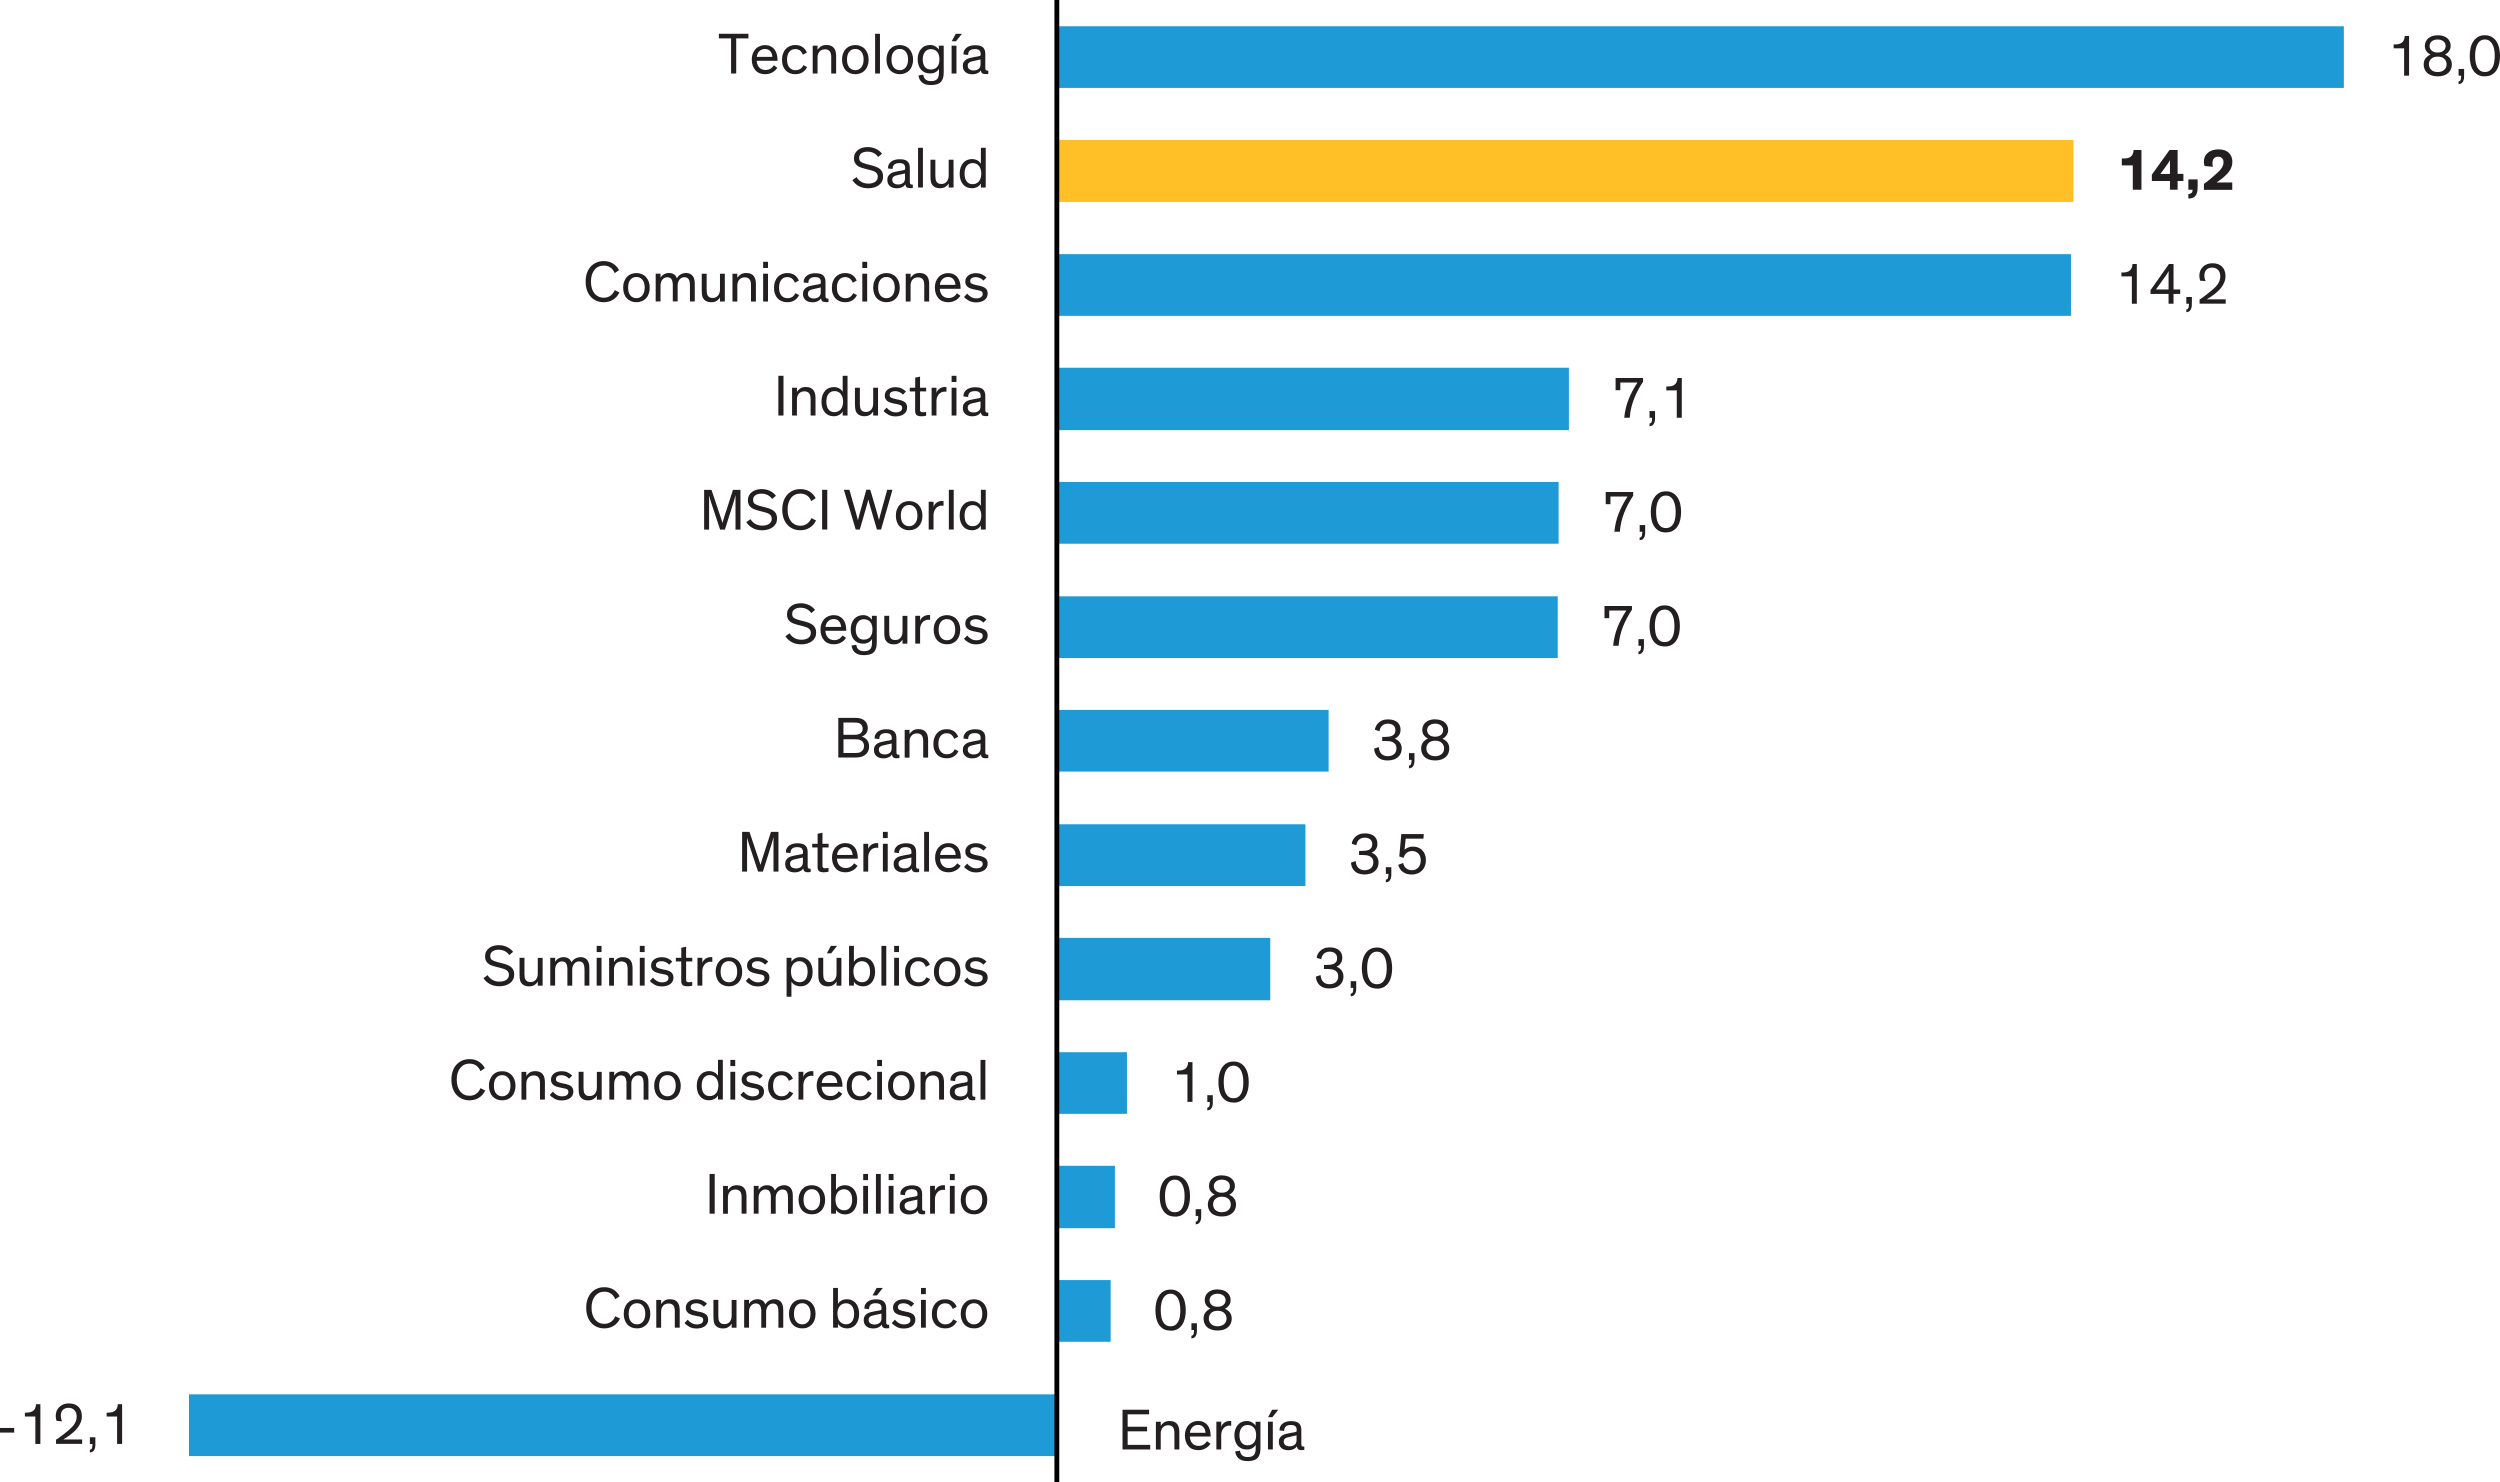 <?xml version="1.0" encoding="UTF-8"?>
<svg id="Layer_1" data-name="Layer 1" xmlns="http://www.w3.org/2000/svg" viewBox="0 0 427.83 253.62">
  <defs>
    <style>
      .cls-1 {
        fill: #1e9bd7;
      }

      .cls-2 {
        fill: #ffbf27;
      }

      .cls-3 {
        fill: #231f20;
      }

      .cls-4 {
        fill: none;
        stroke: #000;
        stroke-linejoin: round;
        stroke-width: .83px;
      }
    </style>
  </defs>
  <rect class="cls-2" x="180.86" y="23.96" width="173.98" height="10.6"/>
  <path class="cls-1" d="M401.11,15.05h-220.29V4.49h220.29v10.56ZM354.41,54.05h-173.59v-10.56h173.59v10.56ZM268.49,73.61h-87.68v-10.68h87.68v10.68ZM266.73,93.05h-85.91v-10.56h85.91v10.56ZM266.58,112.61h-85.77v-10.56h85.77v10.56ZM227.37,132.05h-46.56v-10.56h46.56v10.56ZM223.4,151.62h-42.59v-10.56h42.59v10.56ZM217.38,171.18h-36.57v-10.68h36.57v10.68ZM192.86,190.62h-12.04v-10.56h12.04v10.56ZM190.8,210.18h-9.99v-10.68h9.99v10.68ZM190.07,229.62h-9.25v-10.56h9.25v10.56ZM32.34,249.18h148.48v-10.56H32.34v10.56Z"/>
  <line class="cls-4" x1="180.86" y1="253.62" x2="180.86"/>
  <path class="cls-3" d="M0,245.16v-.79h2.43v.79H0Z"/>
  <g>
    <path class="cls-3" d="M6.9,247.1h-.85v-4.68h-1.79v-.67h.22c.27,0,.5-.03.69-.08.18-.05.34-.12.48-.21.33-.24.5-.63.52-1.16h.74v6.8Z"/>
    <path class="cls-3" d="M9.69,243.17c-.03-.05-.06-.17-.1-.35-.04-.18-.05-.36-.05-.55,0-.28.05-.55.15-.8s.25-.48.44-.67c.19-.19.43-.34.71-.46s.6-.17.95-.17c.39,0,.73.06,1.01.17.28.12.51.28.69.48.18.2.31.44.4.71s.12.55.12.85c0,.38-.07.74-.21,1.07-.14.33-.32.64-.54.92s-.48.54-.77.79c-.28.24-.57.46-.85.66-.13.09-.27.18-.41.27-.14.09-.28.17-.41.25h3.24v.75h-4.47v-.71c.15-.09.31-.2.5-.33.19-.13.38-.28.58-.43.2-.16.41-.32.62-.49s.41-.34.6-.5c.17-.15.32-.3.47-.46.15-.16.28-.33.39-.5.11-.18.2-.37.27-.58s.1-.42.1-.67c0-.48-.13-.85-.39-1.11-.26-.26-.59-.39-1-.39-.22,0-.41.04-.58.1-.17.07-.3.17-.42.29-.11.12-.19.26-.24.42-.05.16-.08.33-.08.52,0,.35.07.68.22.99l-.95-.08Z"/>
    <path class="cls-3" d="M16.32,245.95v.75c0,.21,0,.42,0,.62,0,.2-.03.38-.08.54-.05.19-.15.35-.28.48-.13.13-.33.2-.58.22v-.46c.15-.02.26-.09.33-.2.07-.13.11-.34.11-.65v-.14h-.44v-1.15h.95Z"/>
    <path class="cls-3" d="M20.89,247.1h-.85v-4.68h-1.79v-.67h.22c.27,0,.5-.03.69-.08.18-.05.34-.12.48-.21.33-.24.5-.63.52-1.16h.74v6.8Z"/>
  </g>
  <g>
    <path class="cls-3" d="M200.32,227.71c-.49,0-.9-.1-1.23-.29s-.6-.46-.8-.79c-.2-.33-.35-.7-.43-1.12-.09-.42-.13-.86-.13-1.3,0-.48.05-.93.15-1.36.1-.43.26-.8.47-1.12s.48-.58.81-.76c.32-.19.71-.28,1.17-.28s.83.09,1.16.28.6.44.81.76.37.7.47,1.12.15.88.15,1.37c0,.45-.04.88-.13,1.3-.09.42-.23.79-.44,1.12-.2.33-.47.59-.8.79-.33.2-.74.3-1.22.3ZM200.32,221.4c-.29,0-.55.07-.76.22-.21.14-.38.34-.52.59s-.24.54-.3.88c-.07.34-.1.7-.1,1.09s.03.73.08,1.07c.05.34.14.63.27.88.13.25.3.46.51.61.22.15.49.23.82.23s.6-.08.81-.23c.22-.15.39-.36.52-.61.13-.25.22-.55.27-.88.05-.34.07-.69.07-1.07,0-.39-.03-.76-.1-1.09-.07-.34-.17-.63-.3-.88-.14-.25-.31-.45-.52-.59-.21-.14-.46-.22-.75-.22Z"/>
    <path class="cls-3" d="M204.83,226.44v.75c0,.21,0,.42,0,.62,0,.2-.03.38-.08.54-.05.19-.15.35-.28.48-.13.13-.33.2-.58.22v-.46c.15-.02.26-.09.33-.2.07-.13.11-.34.11-.65v-.14h-.44v-1.15h.95Z"/>
    <path class="cls-3" d="M208.37,220.67c.36,0,.68.05.96.14.28.09.51.22.69.39.19.16.33.35.43.57.1.22.15.46.15.71,0,.35-.1.66-.29.92-.19.26-.42.45-.68.57.13.07.27.15.41.24s.27.21.38.34.21.3.27.48c.07.18.1.39.1.63,0,.27-.05.52-.14.77-.09.25-.24.46-.44.65-.2.19-.45.34-.75.45s-.67.17-1.08.17-.78-.06-1.09-.17-.56-.26-.75-.45-.34-.4-.43-.65c-.09-.25-.14-.5-.14-.77,0-.24.04-.45.1-.64.07-.19.16-.35.28-.49.11-.14.24-.25.38-.35.14-.1.27-.18.42-.24-.28-.11-.51-.3-.7-.55-.19-.25-.28-.56-.28-.93,0-.25.05-.49.15-.71.1-.22.24-.41.42-.57.19-.16.42-.29.69-.39.28-.09.6-.14.96-.14ZM208.37,226.97c.25,0,.48-.04.67-.11.19-.07.35-.17.48-.29.13-.12.22-.26.29-.42.06-.16.09-.32.09-.5,0-.39-.13-.71-.4-.96s-.64-.37-1.12-.37-.84.12-1.11.37-.4.56-.4.96c0,.17.03.34.09.5.06.16.16.29.28.42.12.12.28.22.47.29.19.07.41.11.67.11ZM208.37,223.63c.44,0,.78-.11,1.02-.33.24-.22.35-.48.35-.79,0-.33-.13-.6-.38-.8-.25-.2-.58-.31-.99-.31s-.75.1-1,.31-.38.47-.38.8c0,.31.12.57.35.79s.57.33,1.02.33Z"/>
  </g>
  <g>
    <path class="cls-3" d="M201.05,208.19c-.49,0-.9-.1-1.23-.29s-.6-.46-.8-.79c-.2-.33-.35-.7-.43-1.12-.09-.42-.13-.86-.13-1.3,0-.48.05-.93.15-1.36.1-.43.26-.8.47-1.12s.48-.58.81-.76c.32-.19.71-.28,1.17-.28s.83.09,1.16.28.6.44.81.76.37.7.47,1.12.15.88.15,1.37c0,.45-.04.88-.13,1.3-.09.42-.23.79-.44,1.12-.2.33-.47.59-.8.79-.33.2-.74.3-1.22.3ZM201.05,201.88c-.29,0-.55.07-.76.22-.21.14-.38.34-.52.59s-.24.54-.3.88c-.07.34-.1.7-.1,1.09s.03.73.08,1.07c.05.34.14.63.27.88.13.25.3.46.51.61.22.15.49.23.82.23s.6-.08.81-.23c.22-.15.39-.36.52-.61.13-.25.22-.55.27-.88.05-.34.07-.69.07-1.07,0-.39-.03-.76-.1-1.09-.07-.34-.17-.63-.3-.88-.14-.25-.31-.45-.52-.59-.21-.14-.46-.22-.75-.22Z"/>
    <path class="cls-3" d="M205.56,206.92v.75c0,.21,0,.42,0,.62,0,.2-.03.38-.08.54-.05.19-.15.35-.28.48-.13.13-.33.2-.58.22v-.46c.15-.02.26-.09.33-.2.07-.13.11-.34.11-.65v-.14h-.44v-1.15h.95Z"/>
    <path class="cls-3" d="M209.1,201.15c.36,0,.68.05.96.14.28.09.51.22.69.39.19.16.33.35.43.57.1.22.15.46.15.71,0,.35-.1.66-.29.92-.19.26-.42.45-.68.57.13.07.27.15.41.24s.27.21.38.34.21.3.27.48c.07.18.1.39.1.63,0,.27-.05.52-.14.77-.09.25-.24.46-.44.65-.2.19-.45.34-.75.45s-.67.17-1.08.17-.78-.06-1.09-.17-.56-.26-.75-.45-.34-.4-.43-.65c-.09-.25-.14-.5-.14-.77,0-.24.04-.45.1-.64.07-.19.16-.35.28-.49.11-.14.24-.25.38-.35.14-.1.27-.18.42-.24-.28-.11-.51-.3-.7-.55-.19-.25-.28-.56-.28-.93,0-.25.05-.49.15-.71.1-.22.24-.41.42-.57.19-.16.42-.29.69-.39.28-.09.6-.14.96-.14ZM209.1,207.45c.25,0,.48-.04.67-.11.19-.07.35-.17.48-.29.13-.12.22-.26.29-.42.06-.16.09-.32.09-.5,0-.39-.13-.71-.4-.96s-.64-.37-1.12-.37-.84.12-1.11.37-.4.56-.4.96c0,.17.03.34.09.5.06.16.16.29.28.42.12.12.28.22.47.29.19.07.41.11.67.11ZM209.1,204.11c.44,0,.78-.11,1.02-.33.24-.22.35-.48.35-.79,0-.33-.13-.6-.38-.8-.25-.2-.58-.31-.99-.31s-.75.1-1,.31-.38.47-.38.8c0,.31.12.57.35.79s.57.33,1.02.33Z"/>
  </g>
  <g>
    <path class="cls-3" d="M204.06,188.56h-.85v-4.68h-1.79v-.67h.22c.27,0,.5-.03.69-.08.18-.05.34-.12.48-.21.33-.24.5-.63.52-1.16h.74v6.8Z"/>
    <path class="cls-3" d="M207.55,187.41v.75c0,.21,0,.42,0,.62,0,.2-.03.38-.08.54-.05.19-.15.35-.28.48-.13.13-.33.2-.58.22v-.46c.15-.02.26-.09.33-.2.07-.13.11-.34.11-.65v-.14h-.44v-1.15h.95Z"/>
    <path class="cls-3" d="M211.1,188.68c-.49,0-.9-.1-1.23-.29s-.6-.46-.8-.79c-.2-.33-.35-.7-.43-1.12-.09-.42-.13-.86-.13-1.3,0-.48.05-.93.15-1.36.1-.43.26-.8.47-1.12s.48-.58.81-.76c.32-.19.71-.28,1.17-.28s.83.09,1.16.28.6.44.81.76.37.7.47,1.12.15.88.15,1.37c0,.45-.04.88-.13,1.3-.09.42-.23.79-.44,1.12-.2.33-.47.59-.8.79-.33.2-.74.3-1.22.3ZM211.1,182.37c-.29,0-.55.07-.76.22-.21.14-.38.34-.52.59s-.24.54-.3.88c-.07.34-.1.7-.1,1.09s.03.73.08,1.07c.05.34.14.63.27.88.13.25.3.46.51.61.22.15.49.23.82.23s.6-.08.81-.23c.22-.15.39-.36.52-.61.13-.25.22-.55.27-.88.05-.34.07-.69.07-1.07,0-.39-.03-.76-.1-1.09-.07-.34-.17-.63-.3-.88-.14-.25-.31-.45-.52-.59-.21-.14-.46-.22-.75-.22Z"/>
  </g>
  <g>
    <path class="cls-3" d="M225.33,163.91c0-.17.05-.35.15-.56.09-.21.22-.4.4-.58.18-.18.4-.33.68-.46.28-.12.61-.18,1-.18.36,0,.68.04.95.13.27.09.49.21.67.37.18.16.31.34.4.56.09.22.13.45.13.71,0,.4-.1.73-.29.98s-.43.44-.71.55c.15.05.29.13.44.23s.27.21.39.35c.11.14.2.3.27.49.07.18.1.39.1.62,0,.3-.05.57-.16.82-.11.25-.27.47-.48.65-.21.18-.46.33-.76.42-.3.1-.63.15-1.02.15-.71,0-1.26-.18-1.65-.55-.4-.37-.61-.86-.65-1.48l.81-.26c.01.27.06.51.15.71.08.2.19.36.33.48.14.12.29.22.46.28s.36.09.56.09c.47,0,.84-.12,1.11-.36.27-.24.4-.57.4-.98,0-.3-.07-.54-.2-.71-.13-.17-.31-.3-.52-.39-.15-.06-.32-.1-.51-.12s-.38-.04-.59-.04h-.62v-.7h.56c.19,0,.39-.01.58-.04s.38-.08.54-.15c.17-.07.31-.19.42-.35s.16-.37.16-.62c0-.33-.11-.6-.33-.8-.22-.2-.55-.31-.97-.31-.23,0-.42.04-.59.11s-.31.17-.43.29-.2.26-.27.42c-.07.16-.11.32-.13.48l-.76-.24Z"/>
    <path class="cls-3" d="M232.09,167.9v.75c0,.21,0,.42,0,.62,0,.2-.03.38-.08.54-.05.19-.15.35-.28.48-.13.13-.33.2-.58.22v-.46c.15-.02.26-.09.33-.2.07-.13.11-.34.11-.65v-.14h-.44v-1.15h.95Z"/>
    <path class="cls-3" d="M235.64,169.17c-.49,0-.9-.1-1.23-.29s-.6-.46-.8-.79c-.2-.33-.35-.7-.43-1.12-.09-.42-.13-.86-.13-1.3,0-.48.05-.93.15-1.36.1-.43.26-.8.47-1.12s.48-.58.81-.76c.32-.19.71-.28,1.17-.28s.83.09,1.16.28.6.44.81.76.37.7.47,1.12.15.88.15,1.37c0,.45-.04.88-.13,1.3-.09.42-.23.79-.44,1.12-.2.33-.47.59-.8.79-.33.2-.74.3-1.22.3ZM235.64,162.86c-.29,0-.55.07-.76.22-.21.14-.38.34-.52.59s-.24.54-.3.88c-.07.34-.1.7-.1,1.09s.03.73.08,1.07c.05.34.14.63.27.88.13.25.3.46.51.61.22.15.49.23.82.23s.6-.08.81-.23c.22-.15.39-.36.52-.61.13-.25.22-.55.27-.88.05-.34.07-.69.07-1.07,0-.39-.03-.76-.1-1.09-.07-.34-.17-.63-.3-.88-.14-.25-.31-.45-.52-.59-.21-.14-.46-.22-.75-.22Z"/>
  </g>
  <g>
    <path class="cls-3" d="M231.34,144.4c0-.17.05-.35.15-.56.09-.21.22-.4.4-.58.18-.18.4-.33.68-.46.28-.12.61-.18,1-.18.36,0,.68.04.95.13.27.09.49.21.67.37.18.16.31.34.4.56.09.22.13.45.13.71,0,.4-.1.73-.29.98s-.43.44-.71.55c.15.05.29.13.44.23s.27.21.39.35c.11.14.2.3.27.49.07.18.1.39.1.62,0,.3-.05.57-.16.82-.11.25-.27.47-.48.65-.21.18-.46.33-.76.42-.3.1-.63.15-1.02.15-.71,0-1.26-.18-1.65-.55-.4-.37-.61-.86-.65-1.48l.81-.26c.01.27.06.51.15.71.08.2.19.36.33.48.14.12.29.22.46.28s.36.09.56.09c.47,0,.84-.12,1.11-.36.27-.24.4-.57.4-.98,0-.3-.07-.54-.2-.71-.13-.17-.31-.3-.52-.39-.15-.06-.32-.1-.51-.12s-.38-.04-.59-.04h-.62v-.7h.56c.19,0,.39-.01.58-.04s.38-.08.54-.15c.17-.07.31-.19.42-.35s.16-.37.16-.62c0-.33-.11-.6-.33-.8-.22-.2-.55-.31-.97-.31-.23,0-.42.04-.59.11s-.31.17-.43.29-.2.26-.27.42c-.07.16-.11.32-.13.48l-.76-.24Z"/>
    <path class="cls-3" d="M238.1,148.39v.75c0,.21,0,.42,0,.62,0,.2-.03.38-.08.54-.05.19-.15.35-.28.48-.13.13-.33.2-.58.22v-.46c.15-.02.26-.09.33-.2.07-.13.11-.34.11-.65v-.14h-.44v-1.15h.95Z"/>
    <path class="cls-3" d="M240.12,147.69c.09.4.27.71.54.92.26.21.58.31.96.31.2,0,.39-.04.57-.1.18-.07.35-.18.49-.32.14-.14.25-.32.33-.54.08-.22.12-.47.12-.76,0-.26-.04-.49-.12-.69-.08-.2-.19-.36-.33-.48-.13-.13-.29-.22-.46-.29-.18-.06-.35-.1-.54-.1-.36,0-.67.1-.93.29-.26.2-.44.49-.55.88l-.74-.24.35-3.83h3.84l-.05.78h-3.04l-.2,1.89c.15-.13.34-.25.58-.36.24-.11.53-.17.86-.17s.62.05.89.16c.27.1.51.25.7.46s.35.44.46.73c.11.29.17.61.17.98s-.05.68-.17.98c-.11.3-.27.56-.48.77s-.46.39-.76.51c-.3.12-.64.19-1.02.19-.61,0-1.11-.15-1.51-.44-.4-.29-.66-.7-.8-1.22l.84-.31Z"/>
  </g>
  <g>
    <path class="cls-3" d="M235.3,124.89c0-.17.05-.35.15-.56.09-.21.22-.4.4-.58.18-.18.4-.33.68-.46.28-.12.61-.18,1-.18.36,0,.68.04.95.13.27.09.49.21.67.37.18.16.31.34.4.56.09.22.13.45.13.71,0,.4-.1.73-.29.98s-.43.44-.71.55c.15.05.29.13.44.23s.27.21.39.35c.11.14.2.3.27.49.07.18.1.39.1.62,0,.3-.05.57-.16.82-.11.25-.27.47-.48.65-.21.18-.46.33-.76.42-.3.1-.63.15-1.02.15-.71,0-1.26-.18-1.65-.55-.4-.37-.61-.86-.65-1.48l.81-.26c.01.27.06.51.15.71.08.2.19.36.33.48.14.12.29.22.46.28s.36.09.56.09c.47,0,.84-.12,1.11-.36.27-.24.4-.57.4-.98,0-.3-.07-.54-.2-.71-.13-.17-.31-.3-.52-.39-.15-.06-.32-.1-.51-.12s-.38-.04-.59-.04h-.62v-.7h.56c.19,0,.39-.01.58-.04s.38-.08.54-.15c.17-.07.31-.19.42-.35s.16-.37.16-.62c0-.33-.11-.6-.33-.8-.22-.2-.55-.31-.97-.31-.23,0-.42.04-.59.11s-.31.17-.43.29-.2.26-.27.42c-.07.16-.11.32-.13.48l-.76-.24Z"/>
    <path class="cls-3" d="M242.06,128.88v.75c0,.21,0,.42,0,.62,0,.2-.03.38-.08.54-.05.19-.15.35-.28.48-.13.13-.33.2-.58.22v-.46c.15-.02.26-.09.33-.2.07-.13.11-.34.11-.65v-.14h-.44v-1.15h.95Z"/>
    <path class="cls-3" d="M245.6,123.11c.36,0,.68.05.96.14.28.09.51.22.69.39.19.16.33.35.43.57.1.22.15.46.15.71,0,.35-.1.66-.29.92-.19.26-.42.45-.68.57.13.07.27.15.41.24s.27.21.38.34.21.3.27.48c.07.18.1.39.1.63,0,.27-.05.52-.14.77-.09.25-.24.46-.44.65-.2.19-.45.34-.75.45s-.67.17-1.08.17-.78-.06-1.09-.17-.56-.26-.75-.45-.34-.4-.43-.65c-.09-.25-.14-.5-.14-.77,0-.24.04-.45.1-.64.07-.19.16-.35.28-.49.11-.14.24-.25.38-.35.14-.1.27-.18.42-.24-.28-.11-.51-.3-.7-.55-.19-.25-.28-.56-.28-.93,0-.25.05-.49.15-.71.1-.22.24-.41.42-.57.19-.16.42-.29.69-.39.28-.09.6-.14.96-.14ZM245.6,129.41c.25,0,.48-.04.67-.11.19-.07.35-.17.48-.29.13-.12.22-.26.29-.42.06-.16.09-.32.09-.5,0-.39-.13-.71-.4-.96s-.64-.37-1.12-.37-.84.12-1.11.37-.4.56-.4.96c0,.17.03.34.09.5.06.16.16.29.28.42.12.12.28.22.47.29.19.07.41.11.67.11ZM245.6,126.07c.44,0,.78-.11,1.02-.33.24-.22.35-.48.35-.79,0-.33-.13-.6-.38-.8-.25-.2-.58-.31-.99-.31s-.75.1-1,.31-.38.47-.38.8c0,.31.12.57.35.79s.57.33,1.02.33Z"/>
  </g>
  <g>
    <path class="cls-3" d="M279.27,104.36c-.31.47-.59.94-.84,1.41-.26.47-.48.96-.68,1.46-.2.5-.36,1.03-.49,1.57-.13.54-.22,1.11-.26,1.71h-.94c.11-1.11.35-2.16.74-3.14.39-.98.9-1.94,1.52-2.89h-2.93v1.31h-.81v-2.08h4.7v.65Z"/>
    <path class="cls-3" d="M281.33,109.36v.75c0,.21,0,.42,0,.62,0,.2-.03.38-.08.54-.05.19-.15.35-.28.48-.13.13-.33.2-.58.22v-.46c.15-.02.26-.09.33-.2.07-.13.11-.34.11-.65v-.14h-.44v-1.15h.95Z"/>
    <path class="cls-3" d="M284.88,110.63c-.49,0-.9-.1-1.23-.29s-.6-.46-.8-.79c-.2-.33-.35-.7-.43-1.12-.09-.42-.13-.86-.13-1.3,0-.48.05-.93.15-1.36.1-.43.26-.8.47-1.12s.48-.58.81-.77c.32-.19.71-.28,1.17-.28s.83.09,1.16.28c.33.19.6.44.81.76.21.32.37.69.47,1.12.1.43.15.88.15,1.37,0,.45-.04.88-.13,1.3-.09.42-.23.79-.44,1.12-.2.33-.47.59-.8.79-.33.2-.74.3-1.22.3ZM284.88,104.32c-.29,0-.55.07-.76.21-.21.14-.38.34-.52.59s-.24.54-.3.88c-.07.34-.1.7-.1,1.09s.03.73.08,1.07c.05.34.14.63.27.88.13.25.3.46.51.61.22.15.49.23.82.23s.6-.08.81-.23c.22-.15.39-.36.52-.61.13-.25.22-.55.27-.88.05-.34.07-.69.07-1.07,0-.39-.03-.76-.1-1.09-.07-.34-.17-.63-.3-.88-.14-.25-.31-.45-.52-.59-.21-.14-.46-.21-.75-.21Z"/>
  </g>
  <g>
    <path class="cls-3" d="M279.48,84.85c-.31.47-.59.94-.84,1.41-.26.47-.48.96-.68,1.47s-.36,1.02-.49,1.56c-.13.54-.22,1.11-.26,1.71h-.94c.11-1.11.35-2.16.74-3.14.39-.98.9-1.94,1.52-2.89h-2.93v1.31h-.81v-2.08h4.7v.65Z"/>
    <path class="cls-3" d="M281.54,89.85v.75c0,.21,0,.42,0,.61,0,.2-.03.38-.08.54-.05.19-.15.35-.28.48-.13.13-.33.2-.58.22v-.46c.15-.02.26-.09.33-.2.07-.13.11-.34.11-.65v-.14h-.44v-1.15h.95Z"/>
    <path class="cls-3" d="M285.09,91.12c-.49,0-.9-.1-1.23-.29-.33-.2-.6-.46-.8-.79-.2-.33-.35-.7-.43-1.12-.09-.42-.13-.86-.13-1.31,0-.48.05-.93.15-1.36.1-.43.26-.8.47-1.12s.48-.58.81-.77c.32-.19.71-.28,1.17-.28s.83.09,1.16.28c.33.19.6.44.81.76.21.32.37.69.47,1.12.1.43.15.88.15,1.36,0,.45-.04.88-.13,1.3-.09.42-.23.79-.44,1.12-.2.33-.47.59-.8.79-.33.2-.74.3-1.22.3ZM285.09,84.81c-.29,0-.55.07-.76.21-.21.14-.38.34-.52.59s-.24.54-.3.88c-.07.34-.1.7-.1,1.09s.03.73.08,1.06c.05.34.14.63.27.89.13.25.3.46.51.61.22.15.49.23.82.23s.6-.08.81-.23c.22-.15.39-.36.52-.61.13-.25.22-.55.27-.89.05-.34.07-.69.07-1.06,0-.39-.03-.76-.1-1.09-.07-.34-.17-.63-.3-.88-.14-.25-.31-.45-.52-.59-.21-.14-.46-.21-.75-.21Z"/>
  </g>
  <g>
    <path class="cls-3" d="M281.17,65.34c-.31.47-.59.94-.84,1.41-.26.47-.48.96-.68,1.47s-.36,1.02-.49,1.56c-.13.54-.22,1.11-.26,1.71h-.94c.11-1.11.35-2.16.74-3.14.39-.98.9-1.94,1.52-2.89h-2.93v1.31h-.81v-2.08h4.7v.65Z"/>
    <path class="cls-3" d="M283.23,70.34v.75c0,.21,0,.42,0,.61,0,.2-.03.38-.08.54-.05.19-.15.35-.28.48-.13.13-.33.2-.58.22v-.46c.15-.02.26-.09.33-.2.07-.13.11-.34.11-.65v-.14h-.44v-1.15h.95Z"/>
    <path class="cls-3" d="M287.8,71.49h-.85v-4.68h-1.79v-.67h.22c.27,0,.5-.02.69-.07.18-.05.34-.12.48-.22.33-.24.5-.63.52-1.16h.74v6.8Z"/>
  </g>
  <g>
    <path class="cls-3" d="M365.68,51.98h-.85v-4.68h-1.79v-.67h.22c.27,0,.5-.02.69-.07.18-.05.34-.12.47-.22.33-.24.5-.63.52-1.16h.74v6.8Z"/>
    <path class="cls-3" d="M371.96,51.98h-.85v-1.68h-3.09v-.64l3.16-4.48h.78v4.36h1.14v.76h-1.14v1.68ZM371.11,49.54v-2.17c0-.13,0-.25,0-.34,0-.09,0-.18.01-.25,0-.07,0-.14,0-.2,0-.06,0-.13.01-.2-.08.13-.17.29-.27.47-.1.18-.22.35-.36.53l-1.55,2.16h2.14Z"/>
    <path class="cls-3" d="M375.1,50.83v.75c0,.21,0,.42-.01.61,0,.2-.03.38-.08.54-.05.19-.15.35-.28.48-.13.13-.33.2-.58.22v-.46c.15-.02.26-.09.33-.2.07-.13.11-.34.11-.65v-.14h-.44v-1.15h.95Z"/>
    <path class="cls-3" d="M376.53,48.05c-.03-.05-.06-.17-.09-.34-.04-.18-.06-.36-.06-.56,0-.28.05-.55.15-.8s.25-.48.44-.67.43-.34.71-.46c.28-.11.6-.17.95-.17.39,0,.73.06,1.01.17.28.12.51.28.69.48.18.2.31.44.4.71.08.27.12.55.12.85,0,.38-.07.74-.21,1.07-.14.33-.32.64-.54.93-.23.28-.48.54-.77.78-.28.24-.57.46-.85.66-.13.09-.27.19-.42.27-.14.09-.28.17-.41.25h3.24v.75h-4.47v-.71c.15-.09.31-.2.5-.33.19-.13.38-.28.58-.44.2-.16.41-.32.62-.49s.41-.34.61-.51c.17-.15.32-.3.47-.45s.28-.33.39-.51c.11-.18.2-.37.27-.57.07-.2.1-.43.1-.67,0-.48-.13-.85-.39-1.11-.26-.26-.59-.39-1-.39-.22,0-.41.04-.58.1s-.3.17-.42.29c-.11.12-.19.26-.25.42-.05.16-.08.33-.08.52,0,.35.07.68.22.99l-.95-.08Z"/>
  </g>
  <g>
    <path class="cls-3" d="M366.47,32.47h-1.48v-4.16h-1.88v-1.19h.34c.27,0,.5-.02.69-.07.18-.05.34-.12.47-.22.33-.24.5-.63.52-1.16h1.34v6.8Z"/>
    <path class="cls-3" d="M373.65,29.75v1.23h-.99v1.49h-1.31v-1.49h-3.1v-1.09l3.02-4.22h1.39v4.08h.99ZM371.35,29.75v-1.53c0-.14,0-.27,0-.38,0-.13,0-.27,0-.4h-.02c-.04.07-.09.15-.14.23-.05.07-.1.16-.15.25s-.12.19-.2.28l-.61.86c-.05.07-.11.15-.17.23s-.11.15-.17.23c-.06.08-.12.16-.18.24h0s.27.01.27.01c.08,0,.17,0,.27,0s.2,0,.3,0h.77Z"/>
    <path class="cls-3" d="M376.09,30.7v1.08c0,.29,0,.52-.02.71-.02.18-.05.34-.09.48-.1.33-.26.58-.48.75-.22.16-.55.25-1,.26v-.77c.23-.01.41-.08.54-.19.12-.11.18-.3.18-.55h-.72v-1.77h1.59Z"/>
    <path class="cls-3" d="M377.27,28.39c-.08-.25-.12-.49-.12-.73,0-.3.06-.58.17-.83.11-.26.28-.48.5-.67s.48-.34.79-.44c.31-.11.66-.16,1.05-.16.75,0,1.34.19,1.75.58s.62.9.62,1.55c0,.31-.05.6-.14.86-.09.26-.22.5-.37.73-.15.22-.33.43-.54.63-.2.2-.42.39-.63.57-.17.14-.34.27-.5.38-.16.11-.33.23-.5.36h2.66v1.27h-4.85v-1.02c.32-.22.67-.48,1.04-.79s.72-.62,1.05-.92c.14-.13.28-.26.43-.4.15-.14.28-.3.41-.46.12-.16.22-.34.3-.52.08-.19.12-.39.12-.6,0-.31-.08-.54-.25-.71-.17-.17-.4-.25-.69-.25-.17,0-.32.03-.44.09s-.22.14-.29.24c-.08.1-.13.22-.17.35s-.05.27-.05.41c0,.22.03.43.09.63l-1.42-.12Z"/>
  </g>
  <g>
    <path class="cls-3" d="M412.27,12.95h-.85v-4.68h-1.79v-.67h.22c.27,0,.5-.02.69-.07.18-.05.34-.12.47-.22.33-.24.5-.63.52-1.16h.74v6.8Z"/>
    <path class="cls-3" d="M417.17,6.03c.36,0,.68.05.95.14.28.09.51.22.7.38.19.16.33.35.42.58.1.22.15.46.15.71,0,.35-.1.66-.29.92-.19.26-.42.45-.68.57.13.07.27.15.41.24.14.09.27.21.38.34.11.14.2.3.27.48.07.18.11.4.11.64,0,.27-.05.52-.14.77-.09.25-.24.46-.44.65s-.45.34-.75.45c-.3.11-.67.17-1.08.17s-.78-.06-1.09-.17-.56-.26-.75-.45-.34-.4-.43-.65-.14-.5-.14-.77c0-.24.04-.45.1-.64.07-.19.16-.35.28-.48s.24-.25.38-.35.27-.17.42-.23c-.28-.11-.51-.3-.7-.55-.19-.25-.28-.56-.28-.93,0-.25.05-.49.15-.71.1-.22.24-.41.42-.58.19-.16.42-.29.7-.38.28-.09.59-.14.96-.14ZM417.17,12.33c.25,0,.47-.04.67-.11.19-.07.35-.17.47-.29s.22-.26.29-.42.09-.32.09-.5c0-.39-.13-.71-.4-.95-.27-.24-.64-.37-1.12-.37s-.84.12-1.11.37c-.27.24-.4.56-.4.95,0,.17.03.34.1.5.06.16.16.29.28.42.12.12.28.22.47.29.19.07.41.11.67.11ZM417.17,8.99c.44,0,.78-.11,1.01-.33.24-.22.35-.48.35-.79,0-.33-.13-.6-.38-.8-.25-.2-.58-.31-.99-.31s-.75.1-1,.31c-.25.2-.38.47-.38.8,0,.31.12.57.35.79.23.22.57.33,1.02.33Z"/>
    <path class="cls-3" d="M421.69,11.8v.75c0,.21,0,.42-.01.61,0,.2-.03.38-.08.54-.05.19-.15.35-.28.48-.13.13-.33.2-.58.22v-.46c.15-.02.26-.09.33-.2.07-.13.11-.34.11-.65v-.14h-.44v-1.15h.95Z"/>
    <path class="cls-3" d="M425.24,13.07c-.49,0-.9-.1-1.23-.29-.33-.2-.6-.46-.8-.79s-.35-.7-.43-1.12c-.09-.42-.13-.86-.13-1.31,0-.48.05-.93.15-1.36.1-.43.26-.8.47-1.12.21-.32.48-.58.8-.77.32-.19.71-.28,1.17-.28s.83.09,1.16.28c.33.19.6.44.81.76.21.32.37.69.47,1.12.1.43.15.88.15,1.36,0,.45-.04.88-.13,1.3-.09.42-.23.79-.44,1.12-.2.33-.47.59-.8.79-.33.2-.74.3-1.22.3ZM425.24,6.76c-.29,0-.54.07-.75.21-.21.14-.38.34-.52.59s-.24.54-.3.88c-.07.34-.1.7-.1,1.09s.03.73.08,1.06c.05.34.14.63.27.89.13.25.3.46.51.61s.49.23.82.23.6-.08.81-.23.39-.36.52-.61.22-.55.27-.89c.05-.34.08-.69.08-1.06,0-.39-.03-.76-.1-1.09-.07-.34-.17-.63-.31-.88s-.31-.45-.52-.59c-.21-.14-.46-.21-.75-.21Z"/>
  </g>
  <g>
    <path class="cls-3" d="M106.1,225.66c-.25.52-.6.93-1.06,1.22-.46.3-1,.45-1.62.45-.45,0-.87-.08-1.24-.24-.38-.16-.7-.39-.98-.69-.28-.3-.49-.67-.65-1.11-.15-.44-.23-.93-.23-1.49,0-.52.07-.99.21-1.42.14-.43.35-.8.62-1.11.27-.31.59-.55.98-.73.38-.17.81-.26,1.29-.26.61,0,1.13.14,1.58.42s.79.66,1.04,1.13l-.75.51c-.17-.42-.42-.74-.73-.96-.32-.22-.69-.33-1.14-.33-.34,0-.64.07-.91.2s-.5.32-.69.55c-.19.24-.33.53-.44.87-.1.34-.15.71-.15,1.13s.05.79.15,1.13c.1.34.25.63.44.87.19.24.42.43.69.56s.57.19.91.19c.44,0,.82-.11,1.14-.34.32-.23.57-.55.74-.96l.8.4Z"/>
    <path class="cls-3" d="M106.74,224.85c0-.38.05-.72.17-1.03.11-.31.26-.58.46-.8.2-.22.44-.39.72-.5.28-.12.59-.17.92-.17s.64.06.92.17c.28.12.52.29.72.5.2.22.35.49.47.8.11.31.17.65.17,1.03s-.06.72-.17,1.03c-.11.31-.26.57-.46.78-.2.21-.44.38-.72.5-.28.12-.59.17-.93.17s-.65-.06-.93-.17c-.28-.12-.52-.28-.71-.5-.2-.21-.35-.47-.46-.78-.11-.31-.17-.65-.17-1.03ZM107.59,224.84c0,.57.13,1.02.39,1.33.26.31.61.47,1.03.47s.76-.16,1.02-.47c.26-.32.4-.76.4-1.33s-.13-1.03-.39-1.34c-.26-.32-.6-.48-1.03-.48s-.78.16-1.04.48c-.26.32-.38.77-.38,1.34Z"/>
    <path class="cls-3" d="M116.31,227.21h-.83v-2.77c0-.51-.09-.87-.28-1.07s-.45-.3-.8-.3c-.2,0-.38.04-.54.11s-.29.17-.4.3c-.11.13-.19.28-.24.45-.06.17-.08.35-.08.54v2.75h-.83v-4.76h.83v.71c.13-.22.31-.41.56-.58s.57-.25.97-.25c.63,0,1.07.2,1.34.61.1.15.18.33.23.54s.08.46.08.73v2.98Z"/>
    <path class="cls-3" d="M120.46,223.63c-.17-.19-.37-.34-.6-.45-.22-.1-.46-.15-.72-.15s-.49.05-.67.17c-.18.11-.27.27-.27.48,0,.23.09.39.27.48s.44.17.81.25l.55.11c.19.04.36.09.53.16.17.06.31.15.44.25.13.1.23.23.29.38s.1.32.1.53c0,.24-.05.46-.15.64-.1.19-.24.35-.42.48-.18.13-.39.22-.63.29-.24.07-.51.1-.8.1-.46,0-.87-.09-1.22-.29-.35-.19-.63-.41-.82-.66l.54-.56c.18.23.4.43.67.58.26.15.56.23.89.23s.59-.06.79-.19c.2-.13.3-.32.3-.56,0-.23-.08-.38-.23-.46-.16-.08-.35-.14-.6-.18l-.65-.13c-.21-.04-.4-.09-.58-.16-.18-.06-.34-.15-.48-.25s-.24-.23-.32-.38-.12-.33-.12-.54c0-.25.05-.47.16-.66.11-.18.25-.33.42-.45.17-.12.37-.2.58-.26s.44-.08.65-.08c.44,0,.82.08,1.12.24.31.16.54.33.7.51l-.54.54Z"/>
    <path class="cls-3" d="M122.1,222.45h.83v2.74c0,.43.05.75.16.96.09.17.21.28.35.35s.34.1.56.1c.2,0,.38-.04.52-.11.15-.08.28-.18.38-.31.1-.13.18-.28.23-.45.05-.17.08-.35.08-.54v-2.73h.83v4.76h-.83v-.7c-.13.23-.32.43-.56.58-.24.16-.56.24-.96.24-.25,0-.47-.04-.67-.11-.2-.07-.38-.19-.52-.34-.07-.09-.14-.17-.19-.26-.05-.09-.1-.2-.13-.33-.03-.13-.06-.29-.07-.46-.01-.18-.02-.4-.02-.66v-2.71Z"/>
    <path class="cls-3" d="M130.28,224.5c0-.2,0-.37-.03-.51-.02-.14-.05-.27-.08-.37-.08-.21-.19-.36-.34-.44-.15-.08-.32-.12-.51-.12-.16,0-.31.04-.45.11-.14.07-.26.17-.36.29-.1.13-.18.27-.24.44-.06.17-.09.35-.09.54v2.77h-.83v-4.76h.83v.71c.11-.23.29-.43.55-.58.26-.16.56-.24.88-.24.71,0,1.16.3,1.36.9.06-.11.14-.23.24-.33.1-.11.21-.21.34-.29.13-.08.28-.15.45-.2.17-.05.35-.08.55-.08.33,0,.61.08.85.24.24.16.42.4.53.75.03.11.06.24.08.38s.03.3.03.49v3.02h-.83v-2.71c0-.2-.01-.37-.03-.51-.02-.14-.05-.27-.08-.37-.08-.21-.19-.36-.34-.44-.15-.08-.32-.12-.51-.12-.16,0-.31.04-.45.11-.14.07-.26.17-.36.29s-.18.27-.24.44c-.06.17-.09.35-.09.54v2.77h-.83v-2.71Z"/>
    <path class="cls-3" d="M135.02,224.85c0-.38.05-.72.17-1.03.11-.31.26-.58.46-.8.2-.22.44-.39.72-.5.28-.12.59-.17.92-.17s.64.06.92.17c.28.12.52.29.72.5.2.22.35.49.47.8.11.31.17.65.17,1.03s-.06.72-.17,1.03c-.11.31-.26.57-.46.78-.2.21-.44.38-.72.5-.28.12-.59.17-.93.17s-.65-.06-.93-.17c-.28-.12-.52-.28-.71-.5-.2-.21-.35-.47-.46-.78-.11-.31-.17-.65-.17-1.03ZM135.87,224.84c0,.57.13,1.02.39,1.33.26.31.61.47,1.03.47s.76-.16,1.02-.47c.26-.32.4-.76.4-1.33s-.13-1.03-.39-1.34c-.26-.32-.6-.48-1.03-.48s-.78.16-1.04.48c-.26.32-.38.77-.38,1.34Z"/>
    <path class="cls-3" d="M144.96,227.33c-.23,0-.43-.03-.6-.08-.17-.06-.33-.12-.46-.21s-.24-.17-.32-.26c-.08-.1-.15-.19-.18-.27v.7h-.83v-6.8h.83v2.74c.04-.08.1-.17.19-.27.09-.1.19-.18.32-.26.13-.08.27-.15.44-.2.17-.05.36-.08.58-.08.3,0,.58.05.83.17s.48.27.67.49c.19.21.34.47.44.79.11.31.16.67.16,1.06s-.05.74-.16,1.05-.25.57-.43.78c-.18.21-.4.38-.66.49s-.53.17-.83.17ZM143.32,224.82c0,.3.04.56.11.79s.18.42.31.56c.13.15.29.26.47.34.18.08.37.12.58.12.43,0,.77-.16,1.01-.47.24-.32.37-.76.37-1.33s-.13-1.03-.39-1.34c-.26-.31-.59-.46-1.01-.46-.21,0-.4.04-.58.12-.18.08-.33.19-.46.34-.13.15-.23.34-.31.56s-.11.48-.11.79Z"/>
    <path class="cls-3" d="M152.16,227.28c-.05.01-.12.02-.19.03-.08,0-.17.01-.27.01-.29,0-.5-.06-.61-.18-.11-.12-.18-.27-.19-.46h-.01c-.04.06-.1.13-.17.21-.07.08-.17.15-.29.21-.12.07-.26.12-.42.17-.17.05-.36.07-.59.07-.49,0-.88-.12-1.17-.38-.3-.25-.44-.6-.44-1.06,0-.27.05-.5.17-.68.11-.18.26-.32.44-.43s.4-.2.65-.25c.24-.06.49-.11.75-.16l.65-.11c.15-.03.26-.06.31-.09.06-.03.08-.1.08-.2v-.1c0-.13-.01-.24-.04-.34s-.08-.19-.15-.27c-.07-.08-.17-.14-.31-.18-.13-.04-.3-.07-.51-.07s-.39.03-.54.08c-.14.05-.26.12-.35.22-.09.09-.15.2-.18.32-.04.12-.06.25-.06.4l-.8-.09c0-.27.04-.5.15-.7.1-.2.25-.37.43-.5.18-.13.39-.23.63-.29.24-.07.49-.1.76-.1s.51.02.72.07c.22.04.4.12.56.24s.27.27.36.46c.09.19.13.44.13.74v2.42c0,.17.03.28.09.34.06.06.17.09.31.09h.11v.58ZM150.84,224.79s-.09.03-.17.05-.21.05-.38.08l-.46.1c-.19.04-.36.08-.52.12-.16.04-.3.1-.41.18-.17.11-.25.29-.25.52,0,.27.09.48.28.62.19.14.43.21.73.21.15,0,.29-.02.44-.06.14-.04.27-.1.38-.18.11-.08.2-.19.26-.32.07-.13.1-.29.1-.47v-.87ZM151.08,220.41l-1.02,1.28h-.73l.69-1.28h1.06Z"/>
    <path class="cls-3" d="M155.92,223.63c-.17-.19-.37-.34-.6-.45-.22-.1-.46-.15-.72-.15s-.49.05-.67.17c-.18.11-.27.27-.27.48,0,.23.09.39.27.48s.44.17.81.25l.55.11c.19.04.36.09.53.16.17.06.31.15.44.25.13.1.23.23.29.38s.1.32.1.53c0,.24-.05.46-.15.64-.1.19-.24.35-.42.48-.18.13-.39.22-.63.29-.24.07-.51.1-.8.1-.46,0-.87-.09-1.22-.29-.35-.19-.63-.41-.82-.66l.54-.56c.18.23.4.43.67.58.26.15.56.23.89.23s.59-.06.79-.19c.2-.13.3-.32.3-.56,0-.23-.08-.38-.23-.46-.16-.08-.35-.14-.6-.18l-.65-.13c-.21-.04-.4-.09-.58-.16-.18-.06-.34-.15-.48-.25s-.24-.23-.32-.38-.12-.33-.12-.54c0-.25.05-.47.16-.66.11-.18.25-.33.42-.45.17-.12.37-.2.58-.26s.44-.08.65-.08c.44,0,.82.08,1.12.24.31.16.54.33.7.51l-.54.54Z"/>
    <path class="cls-3" d="M158.44,221.47h-.83v-1.06h.83v1.06ZM158.44,227.21h-.83v-4.76h.83v4.76Z"/>
    <path class="cls-3" d="M163.76,226.11c-.19.4-.46.7-.81.91-.35.21-.75.31-1.22.31-.35,0-.67-.06-.95-.17-.28-.12-.52-.28-.71-.5-.19-.21-.34-.47-.45-.78s-.15-.65-.15-1.03.05-.72.17-1.03c.11-.31.26-.58.46-.8.2-.22.44-.39.71-.5.28-.12.58-.17.92-.17.5,0,.92.11,1.25.34s.58.54.74.95l-.69.36c-.1-.28-.25-.51-.46-.69-.21-.18-.49-.27-.84-.27-.43,0-.77.16-1.02.47-.26.32-.38.76-.38,1.33s.13,1.02.4,1.33c.27.31.6.47,1.01.47.36,0,.65-.08.87-.23s.39-.36.51-.63l.65.33Z"/>
    <path class="cls-3" d="M164.41,224.85c0-.38.05-.72.17-1.03.11-.31.26-.58.46-.8.2-.22.44-.39.72-.5.28-.12.59-.17.92-.17s.64.06.92.17c.28.12.52.29.72.5.2.22.35.49.47.8.11.31.17.65.17,1.03s-.06.72-.17,1.03c-.11.31-.26.57-.46.78-.2.21-.44.38-.72.5-.28.12-.59.17-.93.17s-.65-.06-.93-.17c-.28-.12-.52-.28-.71-.5-.2-.21-.35-.47-.46-.78-.11-.31-.17-.65-.17-1.03ZM165.26,224.84c0,.57.13,1.02.39,1.33.26.31.61.47,1.03.47s.76-.16,1.02-.47c.26-.32.4-.76.4-1.33s-.13-1.03-.39-1.34c-.26-.32-.6-.48-1.03-.48s-.78.16-1.04.48c-.26.32-.38.77-.38,1.34Z"/>
  </g>
  <g>
    <path class="cls-3" d="M122.31,207.7h-.88v-6.8h.88v6.8Z"/>
    <path class="cls-3" d="M127.74,207.7h-.83v-2.77c0-.51-.09-.87-.28-1.07s-.45-.3-.8-.3c-.2,0-.38.04-.54.11s-.29.17-.4.3c-.11.13-.19.28-.24.45-.06.17-.08.35-.08.54v2.75h-.83v-4.76h.83v.71c.13-.22.31-.41.56-.58s.57-.25.97-.25c.63,0,1.07.2,1.34.61.1.15.18.33.23.54s.08.46.08.73v2.98Z"/>
    <path class="cls-3" d="M131.92,204.99c0-.2,0-.37-.03-.51-.02-.14-.05-.27-.08-.37-.08-.21-.19-.36-.34-.44-.15-.08-.32-.12-.51-.12-.16,0-.31.04-.45.11-.14.07-.26.17-.36.29-.1.13-.18.27-.24.44-.06.17-.09.35-.09.54v2.77h-.83v-4.76h.83v.71c.11-.23.29-.43.55-.58.26-.16.56-.24.88-.24.71,0,1.16.3,1.36.9.06-.11.14-.23.24-.33.1-.11.21-.21.34-.29.13-.08.28-.15.45-.2.17-.05.35-.08.55-.08.33,0,.61.08.85.24.24.16.42.4.53.75.03.11.06.24.08.38s.03.3.03.49v3.02h-.83v-2.71c0-.2-.01-.37-.03-.51-.02-.14-.05-.27-.08-.37-.08-.21-.19-.36-.34-.44-.15-.08-.32-.12-.51-.12-.16,0-.31.04-.45.11-.14.07-.26.17-.36.29s-.18.27-.24.44c-.06.17-.09.35-.09.54v2.77h-.83v-2.71Z"/>
    <path class="cls-3" d="M136.66,205.33c0-.38.05-.72.17-1.03.11-.31.26-.58.46-.8.2-.22.44-.39.72-.5.28-.12.59-.17.92-.17s.64.06.92.17c.28.12.52.29.72.5.2.22.35.49.47.8.11.31.17.65.17,1.03s-.06.72-.17,1.03c-.11.31-.26.57-.46.78-.2.21-.44.38-.72.5-.28.12-.59.17-.93.17s-.65-.06-.93-.17c-.28-.12-.52-.28-.71-.5-.2-.21-.35-.47-.46-.78-.11-.31-.17-.65-.17-1.03ZM137.51,205.33c0,.57.13,1.02.39,1.33.26.31.61.47,1.03.47s.76-.16,1.02-.47c.26-.32.4-.76.4-1.33s-.13-1.03-.39-1.34c-.26-.32-.6-.48-1.03-.48s-.78.16-1.04.48c-.26.32-.38.77-.38,1.34Z"/>
    <path class="cls-3" d="M144.62,207.82c-.23,0-.43-.03-.6-.08-.17-.06-.33-.12-.46-.21s-.24-.17-.32-.26c-.08-.1-.15-.19-.18-.27v.7h-.83v-6.8h.83v2.74c.04-.08.1-.17.19-.27.09-.1.19-.18.32-.26.13-.08.27-.15.44-.2.17-.05.36-.08.58-.08.3,0,.58.05.83.17s.48.27.67.49c.19.21.34.47.44.79.11.31.16.67.16,1.06s-.05.74-.16,1.05-.25.57-.43.78c-.18.21-.4.38-.66.49s-.53.17-.83.17ZM142.98,205.31c0,.3.04.56.11.79s.18.42.31.56c.13.15.29.26.47.34.18.08.37.12.58.12.43,0,.77-.16,1.01-.47.24-.32.37-.76.37-1.33s-.13-1.03-.39-1.34c-.26-.31-.59-.46-1.01-.46-.21,0-.4.04-.58.12-.18.08-.33.19-.46.34-.13.15-.23.34-.31.56s-.11.48-.11.79Z"/>
    <path class="cls-3" d="M148.55,201.96h-.83v-1.06h.83v1.06ZM148.55,207.7h-.83v-4.76h.83v4.76Z"/>
    <path class="cls-3" d="M150.73,207.7h-.83v-6.8h.83v6.8Z"/>
    <path class="cls-3" d="M152.91,201.96h-.83v-1.06h.83v1.06ZM152.91,207.7h-.83v-4.76h.83v4.76Z"/>
    <path class="cls-3" d="M158.31,207.77c-.05.01-.12.02-.19.03-.08,0-.17.01-.27.01-.29,0-.5-.06-.61-.18-.11-.12-.18-.27-.19-.46h-.01c-.04.06-.1.13-.17.21-.07.08-.17.15-.29.21-.12.07-.26.12-.42.17-.17.05-.36.07-.59.07-.49,0-.88-.12-1.17-.38-.3-.25-.44-.6-.44-1.06,0-.27.05-.5.17-.68.11-.18.26-.32.44-.43s.4-.2.65-.25c.24-.06.49-.11.75-.16l.65-.11c.15-.03.26-.06.31-.09.06-.03.08-.1.08-.2v-.1c0-.13-.01-.24-.04-.34s-.08-.19-.15-.27c-.07-.08-.17-.14-.31-.18-.13-.04-.3-.07-.51-.07s-.39.03-.54.08c-.14.05-.26.12-.35.22-.09.09-.15.2-.18.32-.04.12-.06.25-.06.4l-.8-.09c0-.27.04-.5.15-.7.1-.2.25-.37.43-.5.18-.13.39-.23.63-.29.24-.07.49-.1.76-.1s.51.02.72.07c.22.04.4.12.56.24s.27.27.36.46c.09.19.13.44.13.74v2.42c0,.17.03.28.09.34.06.06.17.09.31.09h.11v.58ZM156.99,205.28s-.09.03-.17.05-.21.05-.38.08l-.46.1c-.19.04-.36.08-.52.12-.16.04-.3.1-.41.18-.17.11-.25.29-.25.52,0,.27.09.48.28.62.19.14.43.21.73.21.15,0,.29-.02.44-.06.14-.04.27-.1.38-.18.11-.08.2-.19.26-.32.07-.13.1-.29.1-.47v-.87Z"/>
    <path class="cls-3" d="M161.71,203.64c-.1-.02-.2-.03-.31-.03-.23,0-.43.05-.6.14-.17.09-.32.21-.44.37s-.21.32-.27.51c-.06.19-.09.38-.09.58v2.49h-.83v-4.76h.83v.9c.03-.14.09-.27.18-.39s.21-.23.33-.33c.13-.09.27-.17.44-.22s.32-.08.49-.08c.11,0,.2,0,.27.03v.79Z"/>
    <path class="cls-3" d="M163.38,201.96h-.83v-1.06h.83v1.06ZM163.38,207.7h-.83v-4.76h.83v4.76Z"/>
    <path class="cls-3" d="M164.41,205.33c0-.38.05-.72.17-1.03.11-.31.26-.58.46-.8.2-.22.44-.39.72-.5.28-.12.59-.17.92-.17s.64.06.92.17c.28.12.52.29.72.5.2.22.35.49.47.8.11.31.17.65.17,1.03s-.06.72-.17,1.03c-.11.31-.26.57-.46.78-.2.21-.44.38-.72.5-.28.12-.59.17-.93.17s-.65-.06-.93-.17c-.28-.12-.52-.28-.71-.5-.2-.21-.35-.47-.46-.78-.11-.31-.17-.65-.17-1.03ZM165.26,205.33c0,.57.13,1.02.39,1.33.26.31.61.47,1.03.47s.76-.16,1.02-.47c.26-.32.4-.76.4-1.33s-.13-1.03-.39-1.34c-.26-.32-.6-.48-1.03-.48s-.78.16-1.04.48c-.26.32-.38.77-.38,1.34Z"/>
  </g>
  <g>
    <path class="cls-3" d="M83.03,186.63c-.25.52-.6.93-1.06,1.22-.46.3-1,.45-1.62.45-.45,0-.87-.08-1.24-.24-.38-.16-.7-.39-.98-.69-.28-.3-.49-.67-.65-1.11-.15-.44-.23-.93-.23-1.49,0-.52.07-.99.21-1.42.14-.43.35-.8.62-1.11.27-.31.59-.55.98-.73.38-.17.81-.26,1.29-.26.61,0,1.13.14,1.58.42s.79.66,1.04,1.13l-.75.51c-.17-.42-.42-.74-.73-.96-.32-.22-.69-.33-1.14-.33-.34,0-.64.07-.91.2s-.5.32-.69.55c-.19.24-.33.53-.44.87-.1.34-.15.71-.15,1.13s.05.79.15,1.13c.1.34.25.63.44.87.19.24.42.43.69.56s.57.19.91.19c.44,0,.82-.11,1.14-.34.32-.23.57-.55.74-.96l.8.4Z"/>
    <path class="cls-3" d="M83.67,185.82c0-.38.05-.72.17-1.03.11-.31.26-.58.46-.8.2-.22.44-.39.72-.5.28-.12.59-.17.92-.17s.64.06.92.17c.28.12.52.29.72.5.2.22.35.49.47.8.11.31.17.65.17,1.03s-.06.72-.17,1.03c-.11.31-.26.57-.46.78-.2.21-.44.38-.72.5-.28.12-.59.17-.93.17s-.65-.06-.93-.17c-.28-.12-.52-.28-.71-.5-.2-.21-.35-.47-.46-.78-.11-.31-.17-.65-.17-1.03ZM84.52,185.81c0,.57.13,1.02.39,1.33.26.31.61.47,1.03.47s.76-.16,1.02-.47c.26-.32.4-.76.4-1.33s-.13-1.03-.39-1.34c-.26-.32-.6-.48-1.03-.48s-.78.16-1.04.48c-.26.32-.38.77-.38,1.34Z"/>
    <path class="cls-3" d="M93.24,188.18h-.83v-2.77c0-.51-.09-.87-.28-1.07s-.45-.3-.8-.3c-.2,0-.38.04-.54.11s-.29.17-.4.3c-.11.13-.19.28-.24.45-.06.17-.08.35-.08.54v2.75h-.83v-4.76h.83v.71c.13-.22.31-.41.56-.58s.57-.25.97-.25c.63,0,1.07.2,1.34.61.1.15.18.33.23.54s.08.46.08.73v2.98Z"/>
    <path class="cls-3" d="M97.39,184.6c-.17-.19-.37-.34-.6-.45-.22-.1-.46-.15-.72-.15s-.49.05-.67.17c-.18.11-.27.27-.27.48,0,.23.09.39.27.48s.44.17.81.25l.55.11c.19.04.36.09.53.16.17.06.31.15.44.25.13.1.23.23.29.38s.1.32.1.53c0,.24-.05.46-.15.64-.1.19-.24.35-.42.48-.18.13-.39.22-.63.29-.24.07-.51.1-.8.1-.46,0-.87-.09-1.22-.29-.35-.19-.63-.41-.82-.66l.54-.56c.18.23.4.43.67.58.26.15.56.23.89.23s.59-.06.79-.19c.2-.13.3-.32.3-.56,0-.23-.08-.38-.23-.46-.16-.08-.35-.14-.6-.18l-.65-.13c-.21-.04-.4-.09-.58-.16-.18-.06-.34-.15-.48-.25s-.24-.23-.32-.38-.12-.33-.12-.54c0-.25.05-.47.16-.66.11-.18.25-.33.42-.45.17-.12.37-.2.58-.26s.44-.08.65-.08c.44,0,.82.08,1.12.24.31.16.54.33.7.51l-.54.54Z"/>
    <path class="cls-3" d="M99.03,183.42h.83v2.74c0,.43.05.75.16.96.09.17.21.28.35.35s.34.1.56.1c.2,0,.38-.04.52-.11.15-.08.28-.18.38-.31.1-.13.18-.28.23-.45.05-.17.08-.35.08-.54v-2.73h.83v4.76h-.83v-.7c-.13.23-.32.43-.56.58-.24.16-.56.24-.96.24-.25,0-.47-.04-.67-.11-.2-.07-.38-.19-.52-.34-.07-.09-.14-.17-.19-.26-.05-.09-.1-.2-.13-.33-.03-.13-.06-.29-.07-.46-.01-.18-.02-.4-.02-.66v-2.71Z"/>
    <path class="cls-3" d="M107.21,185.47c0-.2,0-.37-.03-.51-.02-.14-.05-.27-.08-.37-.08-.21-.19-.36-.34-.44-.15-.08-.32-.12-.51-.12-.16,0-.31.04-.45.11-.14.07-.26.17-.36.29-.1.13-.18.27-.24.44-.06.17-.09.35-.09.54v2.77h-.83v-4.76h.83v.71c.11-.23.29-.43.55-.58.26-.16.56-.24.88-.24.71,0,1.16.3,1.36.9.06-.11.14-.23.24-.33.1-.11.21-.21.34-.29.13-.08.28-.15.45-.2.17-.05.35-.08.55-.08.33,0,.61.08.85.24.24.16.42.4.53.75.03.11.06.24.08.38s.03.3.03.49v3.02h-.83v-2.71c0-.2-.01-.37-.03-.51-.02-.14-.05-.27-.08-.37-.08-.21-.19-.36-.34-.44-.15-.08-.32-.12-.51-.12-.16,0-.31.04-.45.11-.14.07-.26.17-.36.29s-.18.27-.24.44c-.06.17-.09.35-.09.54v2.77h-.83v-2.71Z"/>
    <path class="cls-3" d="M111.95,185.82c0-.38.05-.72.17-1.03.11-.31.26-.58.46-.8.2-.22.44-.39.72-.5.28-.12.59-.17.92-.17s.64.06.92.17c.28.12.52.29.72.5.2.22.35.49.47.8.11.31.17.65.17,1.03s-.06.72-.17,1.03c-.11.31-.26.57-.46.78-.2.21-.44.38-.72.5-.28.12-.59.17-.93.17s-.65-.06-.93-.17c-.28-.12-.52-.28-.71-.5-.2-.21-.35-.47-.46-.78-.11-.31-.17-.65-.17-1.03ZM112.8,185.81c0,.57.13,1.02.39,1.33.26.31.61.47,1.03.47s.76-.16,1.02-.47c.26-.32.4-.76.4-1.33s-.13-1.03-.39-1.34c-.26-.32-.6-.48-1.03-.48s-.78.16-1.04.48c-.26.32-.38.77-.38,1.34Z"/>
    <path class="cls-3" d="M121.3,188.3c-.3,0-.58-.06-.83-.17s-.47-.28-.65-.49c-.18-.21-.33-.47-.43-.78s-.15-.66-.15-1.05.05-.75.16-1.06c.11-.31.26-.57.45-.79.19-.21.41-.38.67-.49.25-.11.53-.17.83-.17.21,0,.4.03.57.08s.32.12.44.2c.13.08.23.17.32.26.09.1.15.19.19.27v-2.74h.83v6.8h-.83v-.7c-.04.08-.1.17-.19.27s-.19.18-.32.26c-.13.08-.28.15-.46.21s-.37.08-.6.08ZM122.94,185.79c0-.3-.04-.56-.12-.79s-.18-.41-.31-.56c-.13-.15-.28-.26-.46-.34-.18-.08-.37-.12-.57-.12-.42,0-.76.15-1.02.46-.26.31-.38.75-.38,1.34s.12,1.02.36,1.33c.24.32.58.47,1.02.47.21,0,.4-.04.58-.12.18-.08.34-.19.47-.34.13-.15.24-.34.31-.56s.12-.49.12-.79Z"/>
    <path class="cls-3" d="M125.82,182.44h-.83v-1.06h.83v1.06ZM125.82,188.18h-.83v-4.76h.83v4.76Z"/>
    <path class="cls-3" d="M130.02,184.6c-.17-.19-.37-.34-.6-.45-.22-.1-.46-.15-.72-.15s-.49.05-.67.17c-.18.11-.27.27-.27.48,0,.23.09.39.27.48s.44.17.81.25l.55.11c.19.04.36.09.53.16.17.06.31.15.44.25.13.1.23.23.29.38s.1.32.1.53c0,.24-.05.46-.15.64-.1.19-.24.35-.42.48-.18.13-.39.22-.63.29-.24.07-.51.1-.8.1-.46,0-.87-.09-1.22-.29-.35-.19-.63-.41-.82-.66l.54-.56c.18.23.4.43.67.58.26.15.56.23.89.23s.59-.06.79-.19c.2-.13.3-.32.3-.56,0-.23-.08-.38-.23-.46-.16-.08-.35-.14-.6-.18l-.65-.13c-.21-.04-.4-.09-.58-.16-.18-.06-.34-.15-.48-.25s-.24-.23-.32-.38-.12-.33-.12-.54c0-.25.05-.47.16-.66.11-.18.25-.33.42-.45.17-.12.37-.2.58-.26s.44-.08.65-.08c.44,0,.82.08,1.12.24.31.16.54.33.7.51l-.54.54Z"/>
    <path class="cls-3" d="M135.73,187.08c-.19.4-.46.7-.81.91-.35.21-.75.31-1.22.31-.35,0-.67-.06-.95-.17-.28-.12-.52-.28-.71-.5-.19-.21-.34-.47-.45-.78s-.15-.65-.15-1.03.05-.72.17-1.03c.11-.31.26-.58.46-.8.2-.22.44-.39.71-.5.28-.12.58-.17.92-.17.5,0,.92.11,1.25.34s.58.54.74.95l-.69.36c-.1-.28-.25-.51-.46-.69-.21-.18-.49-.27-.84-.27-.43,0-.77.16-1.02.47-.26.32-.38.76-.38,1.33s.13,1.02.4,1.33c.27.31.6.47,1.01.47.36,0,.65-.08.87-.23s.39-.36.51-.63l.65.33Z"/>
    <path class="cls-3" d="M139.19,184.12c-.1-.02-.2-.03-.31-.03-.23,0-.43.05-.6.14-.17.09-.32.21-.44.37s-.21.32-.27.51c-.06.19-.09.38-.09.58v2.49h-.83v-4.76h.83v.9c.03-.14.09-.27.18-.39s.21-.23.33-.33c.13-.09.27-.17.44-.22s.32-.08.49-.08c.11,0,.2,0,.27.03v.79Z"/>
    <path class="cls-3" d="M144.13,187.2c-.05.07-.12.17-.22.3-.1.12-.24.24-.41.36s-.38.22-.62.31c-.24.09-.52.13-.85.13s-.65-.06-.93-.17-.52-.28-.71-.5c-.2-.22-.35-.48-.46-.79-.11-.31-.17-.67-.17-1.07,0-.37.06-.7.17-1,.11-.3.27-.56.47-.78.2-.22.44-.39.72-.51.28-.12.58-.18.9-.18.36,0,.67.06.94.19.27.13.49.3.67.52.18.22.31.49.4.79.09.31.14.64.14.99v.18h-3.56c0,.19.04.39.1.58.06.19.15.36.27.51.12.15.27.27.46.37.19.09.42.14.68.14.21,0,.39-.03.54-.08.16-.06.29-.13.41-.22.12-.09.21-.17.29-.26s.14-.17.18-.25l.6.43ZM142.02,183.98c-.37,0-.68.12-.94.36-.26.24-.41.57-.46.99h2.67c-.03-.42-.16-.75-.38-.99-.22-.24-.52-.36-.9-.36Z"/>
    <path class="cls-3" d="M149.19,187.08c-.19.4-.46.7-.81.91-.35.21-.75.31-1.22.31-.35,0-.67-.06-.95-.17-.28-.12-.52-.28-.71-.5-.19-.21-.34-.47-.45-.78s-.15-.65-.15-1.03.05-.72.17-1.03c.11-.31.26-.58.46-.8.2-.22.44-.39.71-.5.28-.12.58-.17.92-.17.5,0,.92.11,1.25.34s.58.54.74.95l-.69.36c-.1-.28-.25-.51-.46-.69-.21-.18-.49-.27-.84-.27-.43,0-.77.16-1.02.47-.26.32-.38.76-.38,1.33s.13,1.02.4,1.33c.27.31.6.47,1.01.47.36,0,.65-.08.87-.23s.39-.36.51-.63l.65.33Z"/>
    <path class="cls-3" d="M150.94,182.44h-.83v-1.06h.83v1.06ZM150.94,188.18h-.83v-4.76h.83v4.76Z"/>
    <path class="cls-3" d="M151.97,185.82c0-.38.05-.72.17-1.03.11-.31.26-.58.46-.8.2-.22.44-.39.72-.5.28-.12.59-.17.92-.17s.64.06.92.17c.28.12.52.29.72.5.2.22.35.49.47.8.11.31.17.65.17,1.03s-.06.72-.17,1.03c-.11.31-.26.57-.46.78-.2.21-.44.38-.72.5-.28.12-.59.17-.93.17s-.65-.06-.93-.17c-.28-.12-.52-.28-.71-.5-.2-.21-.35-.47-.46-.78-.11-.31-.17-.65-.17-1.03ZM152.82,185.81c0,.57.13,1.02.39,1.33.26.31.61.47,1.03.47s.76-.16,1.02-.47c.26-.32.4-.76.4-1.33s-.13-1.03-.39-1.34c-.26-.32-.6-.48-1.03-.48s-.78.16-1.04.48c-.26.32-.38.77-.38,1.34Z"/>
    <path class="cls-3" d="M161.54,188.18h-.83v-2.77c0-.51-.09-.87-.28-1.07s-.45-.3-.8-.3c-.2,0-.38.04-.54.11s-.29.17-.4.3c-.11.13-.19.28-.24.45-.06.17-.08.35-.08.54v2.75h-.83v-4.76h.83v.71c.13-.22.31-.41.56-.58s.57-.25.97-.25c.63,0,1.07.2,1.34.61.1.15.18.33.23.54s.08.46.08.73v2.98Z"/>
    <path class="cls-3" d="M166.89,188.25c-.05.01-.12.02-.19.03-.08,0-.17.01-.27.01-.29,0-.5-.06-.61-.18-.11-.12-.18-.27-.19-.46h-.01c-.04.06-.1.13-.17.21-.07.08-.17.15-.29.21-.12.07-.26.12-.42.17-.17.05-.36.07-.59.07-.49,0-.88-.12-1.17-.38-.3-.25-.44-.6-.44-1.06,0-.27.05-.5.17-.68.11-.18.26-.32.44-.43s.4-.2.65-.25c.24-.06.49-.11.75-.16l.65-.11c.15-.03.26-.06.31-.09.06-.03.08-.1.08-.2v-.1c0-.13-.01-.24-.04-.34s-.08-.19-.15-.27c-.07-.08-.17-.14-.31-.18-.13-.04-.3-.07-.51-.07s-.39.03-.54.08c-.14.05-.26.12-.35.22-.09.09-.15.2-.18.32-.04.12-.06.25-.06.4l-.8-.09c0-.27.04-.5.15-.7.1-.2.25-.37.43-.5.18-.13.39-.23.63-.29.24-.07.49-.1.76-.1s.51.02.72.07c.22.04.4.12.56.24s.27.27.36.46c.09.19.13.44.13.74v2.42c0,.17.03.28.09.34.06.06.17.09.31.09h.11v.58ZM165.57,185.76s-.09.03-.17.05-.21.05-.38.08l-.46.1c-.19.04-.36.08-.52.12-.16.04-.3.1-.41.18-.17.11-.25.29-.25.52,0,.27.09.48.28.62.19.14.43.21.73.21.15,0,.29-.02.44-.06.14-.04.27-.1.38-.18.11-.08.2-.19.26-.32.07-.13.1-.29.1-.47v-.87Z"/>
    <path class="cls-3" d="M168.63,188.18h-.83v-6.8h.83v6.8Z"/>
  </g>
  <g>
    <path class="cls-3" d="M87.15,163.44c-.43-.61-1.04-.91-1.83-.91-.41,0-.75.09-1.02.27-.27.18-.4.45-.4.79,0,.31.09.53.28.67.19.14.5.27.92.38l.92.23c.28.07.54.16.78.25.24.09.45.21.63.35.18.14.32.32.42.53s.15.46.15.76c0,.32-.06.61-.19.86s-.31.46-.54.63c-.23.17-.5.3-.81.4-.31.09-.65.13-1.01.13-.65,0-1.2-.13-1.66-.4-.46-.26-.81-.59-1.05-.99l.72-.51c.16.3.41.56.76.78.35.22.77.33,1.28.33.23,0,.44-.03.63-.08.2-.05.37-.12.51-.22.14-.1.25-.22.33-.37s.12-.32.12-.52c0-.17-.03-.31-.1-.43s-.15-.22-.27-.31-.27-.17-.44-.23-.36-.12-.58-.17l-.83-.21c-.25-.07-.48-.14-.71-.22s-.42-.19-.59-.32c-.17-.13-.31-.3-.41-.5s-.15-.45-.15-.75.06-.58.19-.82c.13-.24.3-.44.51-.6.21-.16.46-.29.74-.37.28-.08.58-.12.89-.12s.61.03.86.1c.26.07.49.16.69.27.2.11.38.23.54.36.15.13.28.27.38.41l-.65.55Z"/>
    <path class="cls-3" d="M88.92,163.91h.83v2.74c0,.43.05.75.16.96.09.17.21.28.35.35s.34.1.56.1c.2,0,.38-.04.52-.11.15-.08.28-.18.38-.31.1-.13.18-.28.23-.45.05-.17.08-.35.08-.54v-2.73h.83v4.76h-.83v-.7c-.13.23-.32.43-.56.58-.24.16-.56.24-.96.24-.25,0-.47-.04-.67-.11-.2-.07-.38-.19-.52-.34-.07-.09-.14-.17-.19-.26-.05-.09-.1-.2-.13-.33-.03-.13-.06-.29-.07-.46-.01-.18-.02-.4-.02-.66v-2.71Z"/>
    <path class="cls-3" d="M97.1,165.96c0-.2,0-.37-.03-.51-.02-.14-.05-.27-.08-.37-.08-.21-.19-.36-.34-.44-.15-.08-.32-.12-.51-.12-.16,0-.31.04-.45.11-.14.07-.26.17-.36.29-.1.13-.18.27-.24.44-.06.17-.09.35-.09.54v2.77h-.83v-4.76h.83v.71c.11-.23.29-.43.55-.58.26-.16.56-.24.88-.24.71,0,1.16.3,1.36.9.06-.11.14-.23.24-.33.1-.11.21-.21.34-.29.13-.08.28-.15.45-.2.17-.05.35-.08.55-.08.33,0,.61.08.85.24.24.16.42.4.53.75.03.11.06.24.08.38s.03.3.03.49v3.02h-.83v-2.71c0-.2-.01-.37-.03-.51-.02-.14-.05-.27-.08-.37-.08-.21-.19-.36-.34-.44-.15-.08-.32-.12-.51-.12-.16,0-.31.04-.45.11-.14.07-.26.17-.36.29s-.18.27-.24.44c-.06.17-.09.35-.09.54v2.77h-.83v-2.71Z"/>
    <path class="cls-3" d="M102.94,162.93h-.83v-1.06h.83v1.06ZM102.94,168.67h-.83v-4.76h.83v4.76Z"/>
    <path class="cls-3" d="M108.24,168.67h-.83v-2.77c0-.51-.09-.87-.28-1.07s-.45-.3-.8-.3c-.2,0-.38.04-.54.11s-.29.17-.4.3c-.11.13-.19.28-.24.45-.06.17-.08.35-.08.54v2.75h-.83v-4.76h.83v.71c.13-.22.31-.41.56-.58s.57-.25.97-.25c.63,0,1.07.2,1.34.61.1.15.18.33.23.54s.08.46.08.73v2.98Z"/>
    <path class="cls-3" d="M110.32,162.93h-.83v-1.06h.83v1.06ZM110.32,168.67h-.83v-4.76h.83v4.76Z"/>
    <path class="cls-3" d="M114.52,165.09c-.17-.19-.37-.34-.6-.45-.22-.1-.46-.15-.72-.15s-.49.05-.67.17c-.18.11-.27.27-.27.48,0,.23.09.39.27.48s.44.17.81.25l.55.11c.19.04.36.09.53.16.17.06.31.15.44.25.13.1.23.23.29.38s.1.32.1.53c0,.24-.05.46-.15.64-.1.19-.24.35-.42.48-.18.13-.39.22-.63.29-.24.07-.51.1-.8.1-.46,0-.87-.09-1.22-.29-.35-.19-.63-.41-.82-.66l.54-.56c.18.23.4.43.67.58.26.15.56.23.89.23s.59-.06.79-.19c.2-.13.3-.32.3-.56,0-.23-.08-.38-.23-.46-.16-.08-.35-.14-.6-.18l-.65-.13c-.21-.04-.4-.09-.58-.16-.18-.06-.34-.15-.48-.25s-.24-.23-.32-.38-.12-.33-.12-.54c0-.25.05-.47.16-.66.11-.18.25-.33.42-.45.17-.12.37-.2.58-.26s.44-.08.65-.08c.44,0,.82.08,1.12.24.31.16.54.33.7.51l-.54.54Z"/>
    <path class="cls-3" d="M115.67,163.91h.92v-1.72l.83-.18v1.9h1.05v.63h-1.05v2.95c0,.11,0,.19,0,.26s.03.13.06.18c.03.05.08.09.14.12.06.03.16.04.29.04.1,0,.2,0,.29-.02.09-.01.18-.03.26-.04v.65c-.12.03-.25.06-.39.08-.14.02-.29.03-.44.03-.23,0-.43-.03-.61-.1-.18-.07-.31-.2-.38-.4-.04-.11-.06-.26-.06-.46v-3.29h-.92v-.63Z"/>
    <path class="cls-3" d="M121.9,164.61c-.1-.02-.2-.03-.31-.03-.23,0-.43.05-.6.14-.17.09-.32.21-.44.37s-.21.32-.27.51c-.06.19-.09.38-.09.58v2.49h-.83v-4.76h.83v.9c.03-.14.09-.27.18-.39s.21-.23.33-.33c.13-.09.27-.17.44-.22s.32-.08.49-.08c.11,0,.2,0,.27.03v.79Z"/>
    <path class="cls-3" d="M122.47,166.31c0-.38.05-.72.17-1.03.11-.31.26-.58.46-.8.2-.22.44-.39.72-.5.28-.12.59-.17.92-.17s.64.06.92.17c.28.12.52.29.72.5.2.22.35.49.47.8.11.31.17.65.17,1.03s-.06.72-.17,1.03c-.11.31-.26.57-.46.78-.2.21-.44.38-.72.5-.28.12-.59.17-.93.17s-.65-.06-.93-.17c-.28-.12-.52-.28-.71-.5-.2-.21-.35-.47-.46-.78-.11-.31-.17-.65-.17-1.03ZM123.32,166.3c0,.57.13,1.02.39,1.33.26.31.61.47,1.03.47s.76-.16,1.02-.47c.26-.32.4-.76.4-1.33s-.13-1.03-.39-1.34c-.26-.32-.6-.48-1.03-.48s-.78.16-1.04.48c-.26.32-.38.77-.38,1.34Z"/>
    <path class="cls-3" d="M130.94,165.09c-.17-.19-.37-.34-.6-.45-.22-.1-.46-.15-.72-.15s-.49.05-.67.17c-.18.11-.27.27-.27.48,0,.23.09.39.27.48s.44.17.81.25l.55.11c.19.04.36.09.53.16.17.06.31.15.44.25.13.1.23.23.29.38s.1.32.1.53c0,.24-.05.46-.15.64-.1.19-.24.35-.42.48-.18.13-.39.22-.63.29-.24.07-.51.1-.8.1-.46,0-.87-.09-1.22-.29-.35-.19-.63-.41-.82-.66l.54-.56c.18.23.4.43.67.58.26.15.56.23.89.23s.59-.06.79-.19c.2-.13.3-.32.3-.56,0-.23-.08-.38-.23-.46-.16-.08-.35-.14-.6-.18l-.65-.13c-.21-.04-.4-.09-.58-.16-.18-.06-.34-.15-.48-.25s-.24-.23-.32-.38-.12-.33-.12-.54c0-.25.05-.47.16-.66.11-.18.25-.33.42-.45.17-.12.37-.2.58-.26s.44-.08.65-.08c.44,0,.82.08,1.12.24.31.16.54.33.7.51l-.54.54Z"/>
    <path class="cls-3" d="M137,168.79c-.23,0-.43-.03-.6-.08-.17-.06-.33-.12-.46-.21s-.24-.17-.32-.26c-.08-.1-.15-.19-.18-.27v2.6h-.83v-6.66h.83v.7c.04-.08.1-.17.19-.27.09-.1.19-.18.32-.26.13-.08.27-.15.44-.2.17-.05.36-.08.58-.08.3,0,.58.05.83.17s.48.27.67.49c.19.21.34.47.44.79.11.31.16.67.16,1.06s-.05.74-.16,1.05-.25.57-.43.78c-.18.21-.4.38-.66.49s-.53.17-.83.17ZM135.36,166.28c0,.3.04.56.11.79s.18.42.31.56c.13.15.29.26.47.34.18.08.37.12.58.12.43,0,.77-.16,1.01-.47.24-.32.37-.76.37-1.33s-.13-1.03-.39-1.34c-.26-.31-.59-.46-1.01-.46-.21,0-.4.04-.58.12-.18.08-.33.19-.46.34-.13.15-.23.34-.31.56s-.11.48-.11.79Z"/>
    <path class="cls-3" d="M140.05,163.91h.83v2.74c0,.43.05.75.16.96.09.17.21.28.35.35s.34.1.56.1c.2,0,.38-.04.52-.11.15-.08.28-.18.38-.31.1-.13.18-.28.23-.45.05-.17.08-.35.08-.54v-2.73h.83v4.76h-.83v-.7c-.13.23-.32.43-.56.58-.24.16-.56.24-.96.24-.25,0-.47-.04-.67-.11-.2-.07-.38-.19-.52-.34-.07-.09-.14-.17-.19-.26-.05-.09-.1-.2-.13-.33-.03-.13-.06-.29-.07-.46-.01-.18-.02-.4-.02-.66v-2.71ZM143.25,161.87l-1.02,1.28h-.73l.69-1.28h1.06Z"/>
    <path class="cls-3" d="M147.69,168.79c-.23,0-.43-.03-.6-.08-.17-.06-.33-.12-.46-.21s-.24-.17-.32-.26c-.08-.1-.15-.19-.18-.27v.7h-.83v-6.8h.83v2.74c.04-.08.1-.17.19-.27.09-.1.19-.18.32-.26.13-.08.27-.15.44-.2.17-.05.36-.08.58-.08.3,0,.58.05.83.17s.48.27.67.49c.19.21.34.47.44.79.11.31.16.67.16,1.06s-.05.74-.16,1.05-.25.57-.43.78c-.18.21-.4.38-.66.49s-.53.17-.83.17ZM146.05,166.28c0,.3.04.56.11.79s.18.42.31.56c.13.15.29.26.47.34.18.08.37.12.58.12.43,0,.77-.16,1.01-.47.24-.32.37-.76.37-1.33s-.13-1.03-.39-1.34c-.26-.31-.59-.46-1.01-.46-.21,0-.4.04-.58.12-.18.08-.33.19-.46.34-.13.15-.23.34-.31.56s-.11.48-.11.79Z"/>
    <path class="cls-3" d="M151.67,168.67h-.83v-6.8h.83v6.8Z"/>
    <path class="cls-3" d="M153.85,162.93h-.83v-1.06h.83v1.06ZM153.85,168.67h-.83v-4.76h.83v4.76Z"/>
    <path class="cls-3" d="M159.17,167.57c-.19.4-.46.7-.81.91-.35.21-.75.31-1.22.31-.35,0-.67-.06-.95-.17-.28-.12-.52-.28-.71-.5-.19-.21-.34-.47-.45-.78s-.15-.65-.15-1.03.05-.72.17-1.03c.11-.31.26-.58.46-.8.2-.22.44-.39.71-.5.28-.12.58-.17.92-.17.5,0,.92.11,1.25.34s.58.54.74.95l-.69.36c-.1-.28-.25-.51-.46-.69-.21-.18-.49-.27-.84-.27-.43,0-.77.16-1.02.47-.26.32-.38.76-.38,1.33s.13,1.02.4,1.33c.27.31.6.47,1.01.47.36,0,.65-.08.87-.23s.39-.36.51-.63l.65.33Z"/>
    <path class="cls-3" d="M159.82,166.31c0-.38.05-.72.17-1.03.11-.31.26-.58.46-.8.2-.22.44-.39.72-.5.28-.12.59-.17.92-.17s.64.06.92.17c.28.12.52.29.72.5.2.22.35.49.47.8.11.31.17.65.17,1.03s-.06.72-.17,1.03c-.11.31-.26.57-.46.78-.2.21-.44.38-.72.5-.28.12-.59.17-.93.17s-.65-.06-.93-.17c-.28-.12-.52-.28-.71-.5-.2-.21-.35-.47-.46-.78-.11-.31-.17-.65-.17-1.03ZM160.67,166.3c0,.57.13,1.02.39,1.33.26.31.61.47,1.03.47s.76-.16,1.02-.47c.26-.32.4-.76.4-1.33s-.13-1.03-.39-1.34c-.26-.32-.6-.48-1.03-.48s-.78.16-1.04.48c-.26.32-.38.77-.38,1.34Z"/>
    <path class="cls-3" d="M168.29,165.09c-.17-.19-.37-.34-.6-.45-.22-.1-.46-.15-.72-.15s-.49.05-.67.17c-.18.11-.27.27-.27.48,0,.23.09.39.27.48s.44.17.81.25l.55.11c.19.04.36.09.53.16.17.06.31.15.44.25.13.1.23.23.29.38s.1.32.1.53c0,.24-.05.46-.15.64-.1.19-.24.35-.42.48-.18.13-.39.22-.63.29-.24.07-.51.1-.8.1-.46,0-.87-.09-1.22-.29-.35-.19-.63-.41-.82-.66l.54-.56c.18.23.4.43.67.58.26.15.56.23.89.23s.59-.06.79-.19c.2-.13.3-.32.3-.56,0-.23-.08-.38-.23-.46-.16-.08-.35-.14-.6-.18l-.65-.13c-.21-.04-.4-.09-.58-.16-.18-.06-.34-.15-.48-.25s-.24-.23-.32-.38-.12-.33-.12-.54c0-.25.05-.47.16-.66.11-.18.25-.33.42-.45.17-.12.37-.2.58-.26s.44-.08.65-.08c.44,0,.82.08,1.12.24.31.16.54.33.7.51l-.54.54Z"/>
  </g>
  <g>
    <path class="cls-3" d="M129.73,149.16l-1.54-4.65c-.03-.09-.07-.21-.1-.33-.04-.13-.07-.25-.11-.38-.04-.13-.08-.27-.12-.42h-.01v.49c0,.14,0,.29,0,.46s0,.32,0,.47v4.36h-.85v-6.8h1.26l1.55,4.62c.08.23.15.45.21.64s.1.33.13.4c.02-.08.06-.22.11-.41.05-.19.12-.41.19-.64l1.49-4.61h1.28v6.8h-.85v-5.88h-.01c-.04.15-.08.29-.11.43-.03.12-.07.25-.1.38-.04.13-.07.25-.1.34l-1.49,4.73h-.83Z"/>
    <path class="cls-3" d="M138.72,149.23c-.05.01-.12.02-.19.03-.08,0-.17.01-.27.01-.29,0-.5-.06-.61-.18-.11-.12-.18-.27-.19-.46h-.01c-.04.06-.1.13-.17.21-.07.08-.17.15-.29.21-.12.07-.26.12-.42.17-.17.05-.36.07-.59.07-.49,0-.88-.12-1.17-.38-.3-.25-.44-.6-.44-1.06,0-.27.05-.5.17-.68.11-.18.26-.32.44-.43s.4-.2.65-.25c.24-.06.49-.11.75-.16l.65-.11c.15-.03.26-.06.31-.09.06-.03.08-.1.08-.2v-.1c0-.13-.01-.24-.04-.34s-.08-.19-.15-.27c-.07-.08-.17-.14-.31-.18-.13-.04-.3-.07-.51-.07s-.39.03-.54.08c-.14.05-.26.12-.35.22-.09.09-.15.2-.18.32-.04.12-.06.25-.06.4l-.8-.09c0-.27.04-.5.15-.7.1-.2.25-.37.43-.5.18-.13.39-.23.63-.29.24-.07.49-.1.76-.1s.51.02.72.07c.22.04.4.12.56.24s.27.27.36.46c.09.19.13.44.13.74v2.42c0,.17.03.28.09.34.06.06.17.09.31.09h.11v.58ZM137.4,146.74s-.09.03-.17.05-.21.05-.38.08l-.46.1c-.19.04-.36.08-.52.12-.16.04-.3.1-.41.18-.17.11-.25.29-.25.52,0,.27.09.48.28.62.19.14.43.21.73.21.15,0,.29-.02.44-.06.14-.04.27-.1.38-.18.11-.08.2-.19.26-.32.07-.13.1-.29.1-.47v-.87Z"/>
    <path class="cls-3" d="M139,144.4h.92v-1.72l.83-.18v1.9h1.05v.63h-1.05v2.95c0,.11,0,.19,0,.26s.03.13.06.18c.03.05.08.09.14.12.06.03.16.04.29.04.1,0,.2,0,.29-.02.09-.01.18-.03.26-.04v.65c-.12.03-.25.06-.39.08-.14.02-.29.03-.44.03-.23,0-.43-.03-.61-.1-.18-.07-.31-.2-.38-.4-.04-.11-.06-.26-.06-.46v-3.29h-.92v-.63Z"/>
    <path class="cls-3" d="M146.75,148.18c-.05.07-.12.17-.22.3-.1.12-.24.24-.41.36s-.38.22-.62.31c-.24.09-.52.13-.85.13s-.65-.06-.93-.17-.52-.28-.71-.5c-.2-.22-.35-.48-.46-.79-.11-.31-.17-.67-.17-1.07,0-.37.06-.7.17-1,.11-.3.27-.56.47-.78.2-.22.44-.39.72-.51.28-.12.58-.18.9-.18.36,0,.67.06.94.19.27.13.49.3.67.52.18.22.31.49.4.79.09.31.14.64.14.99v.18h-3.56c0,.19.04.39.1.58.06.19.15.36.27.51.12.15.27.27.46.37.19.09.42.14.68.14.21,0,.39-.03.54-.08.16-.06.29-.13.41-.22.12-.09.21-.17.29-.26s.14-.17.18-.25l.6.43ZM144.64,144.96c-.37,0-.68.12-.94.36-.26.24-.41.57-.46.99h2.67c-.03-.42-.16-.75-.38-.99-.22-.24-.52-.36-.9-.36Z"/>
    <path class="cls-3" d="M150.29,145.1c-.1-.02-.2-.03-.31-.03-.23,0-.43.05-.6.14-.17.09-.32.21-.44.37s-.21.32-.27.51c-.06.19-.09.38-.09.58v2.49h-.83v-4.76h.83v.9c.03-.14.09-.27.18-.39s.21-.23.33-.33c.13-.09.27-.17.44-.22s.32-.08.49-.08c.11,0,.2,0,.27.03v.79Z"/>
    <path class="cls-3" d="M151.92,143.42h-.83v-1.06h.83v1.06ZM151.92,149.16h-.83v-4.76h.83v4.76Z"/>
    <path class="cls-3" d="M157.28,149.23c-.05.01-.12.02-.19.03-.08,0-.17.01-.27.01-.29,0-.5-.06-.61-.18-.11-.12-.18-.27-.19-.46h-.01c-.04.06-.1.13-.17.21-.07.08-.17.15-.29.21-.12.07-.26.12-.42.17-.17.05-.36.07-.59.07-.49,0-.88-.12-1.17-.38-.3-.25-.44-.6-.44-1.06,0-.27.05-.5.17-.68.11-.18.26-.32.44-.43s.4-.2.65-.25c.24-.06.49-.11.75-.16l.65-.11c.15-.03.26-.06.31-.09.06-.03.08-.1.08-.2v-.1c0-.13-.01-.24-.04-.34s-.08-.19-.15-.27c-.07-.08-.17-.14-.31-.18-.13-.04-.3-.07-.51-.07s-.39.03-.54.08c-.14.05-.26.12-.35.22-.09.09-.15.2-.18.32-.04.12-.06.25-.06.4l-.8-.09c0-.27.04-.5.15-.7.1-.2.25-.37.43-.5.18-.13.39-.23.63-.29.24-.07.49-.1.76-.1s.51.02.72.07c.22.04.4.12.56.24s.27.27.36.46c.09.19.13.44.13.74v2.42c0,.17.03.28.09.34.06.06.17.09.31.09h.11v.58ZM155.96,146.74s-.09.03-.17.05-.21.05-.38.08l-.46.1c-.19.04-.36.08-.52.12-.16.04-.3.1-.41.18-.17.11-.25.29-.25.52,0,.27.09.48.28.62.19.14.43.21.73.21.15,0,.29-.02.44-.06.14-.04.27-.1.38-.18.11-.08.2-.19.26-.32.07-.13.1-.29.1-.47v-.87Z"/>
    <path class="cls-3" d="M158.98,149.16h-.83v-6.8h.83v6.8Z"/>
    <path class="cls-3" d="M164.39,148.18c-.05.07-.12.17-.22.3-.1.12-.24.24-.41.36s-.38.22-.62.31c-.24.09-.52.13-.85.13s-.65-.06-.93-.17-.52-.28-.71-.5c-.2-.22-.35-.48-.46-.79-.11-.31-.17-.67-.17-1.07,0-.37.06-.7.17-1,.11-.3.27-.56.47-.78.2-.22.44-.39.72-.51.28-.12.58-.18.9-.18.36,0,.67.06.94.19.27.13.49.3.67.52.18.22.31.49.4.79.09.31.14.64.14.99v.18h-3.56c0,.19.04.39.1.58.06.19.15.36.27.51.12.15.27.27.46.37.19.09.42.14.68.14.21,0,.39-.03.54-.08.16-.06.29-.13.41-.22.12-.09.21-.17.29-.26s.14-.17.18-.25l.6.43ZM162.28,144.96c-.37,0-.68.12-.94.36-.26.24-.41.57-.46.99h2.67c-.03-.42-.16-.75-.38-.99-.22-.24-.52-.36-.9-.36Z"/>
    <path class="cls-3" d="M168.29,145.58c-.17-.19-.37-.34-.6-.45-.22-.1-.46-.15-.72-.15s-.49.05-.67.17c-.18.11-.27.27-.27.48,0,.23.09.39.27.48s.44.17.81.25l.55.11c.19.04.36.09.53.16.17.06.31.15.44.25.13.1.23.23.29.38s.1.32.1.53c0,.24-.05.46-.15.64-.1.19-.24.35-.42.48-.18.13-.39.22-.63.29-.24.07-.51.1-.8.1-.46,0-.87-.09-1.22-.29-.35-.19-.63-.41-.82-.66l.54-.56c.18.23.4.43.67.58.26.15.56.23.89.23s.59-.06.79-.19c.2-.13.3-.32.3-.56,0-.23-.08-.38-.23-.46-.16-.08-.35-.14-.6-.18l-.65-.13c-.21-.04-.4-.09-.58-.16-.18-.06-.34-.15-.48-.25s-.24-.23-.32-.38-.12-.33-.12-.54c0-.25.05-.47.16-.66.11-.18.25-.33.42-.45.17-.12.37-.2.58-.26s.44-.08.65-.08c.44,0,.82.08,1.12.24.31.16.54.33.7.51l-.54.54Z"/>
  </g>
  <g>
    <path class="cls-3" d="M143.46,129.65v-6.8h2.66c.19,0,.36,0,.51.01s.28.03.4.04c.12.02.22.05.31.08s.18.07.27.11c.29.15.51.35.66.6.15.25.23.56.23.92s-.1.67-.29.92c-.19.25-.44.42-.75.51.38.11.69.31.92.6s.35.65.35,1.07c0,.38-.08.71-.24.98-.16.28-.39.49-.69.65-.17.09-.38.17-.61.22-.23.05-.57.08-1,.08h-2.73ZM147.63,124.7c0-.22-.05-.41-.15-.57-.1-.16-.23-.28-.4-.35-.11-.05-.24-.08-.38-.1-.14-.02-.35-.03-.64-.03h-1.72v2.1h1.72c.29,0,.5-.01.64-.04.14-.03.26-.06.37-.1.17-.08.31-.2.41-.35s.15-.34.15-.56ZM144.34,128.86h1.81c.29,0,.51,0,.67-.03.16-.02.29-.05.38-.09.19-.09.35-.23.48-.42s.19-.4.19-.65c0-.21-.04-.4-.13-.56-.09-.16-.21-.29-.37-.39-.17-.1-.35-.16-.56-.18-.2-.02-.42-.03-.65-.03h-1.81v2.35Z"/>
    <path class="cls-3" d="M153.91,129.72c-.05.01-.12.02-.19.03-.08,0-.17.01-.27.01-.29,0-.5-.06-.61-.18-.11-.12-.18-.27-.19-.46h-.01c-.04.06-.1.13-.17.21-.07.08-.17.15-.29.21-.12.07-.26.12-.42.17-.17.05-.36.07-.59.07-.49,0-.88-.12-1.17-.38-.3-.25-.44-.6-.44-1.06,0-.27.05-.5.17-.68.11-.18.26-.32.44-.43s.4-.2.65-.25c.24-.06.49-.11.75-.16l.65-.11c.15-.03.26-.06.31-.09.06-.03.08-.1.08-.2v-.1c0-.13-.01-.24-.04-.34s-.08-.19-.15-.27c-.07-.08-.17-.14-.31-.18-.13-.04-.3-.07-.51-.07s-.39.03-.54.08c-.14.05-.26.12-.35.22-.09.09-.15.2-.18.32-.04.12-.06.25-.06.4l-.8-.09c0-.27.04-.5.15-.7.1-.2.25-.37.43-.5.18-.13.39-.23.63-.29.24-.07.49-.1.76-.1s.51.02.72.07c.22.04.4.12.56.24s.27.27.36.46c.09.19.13.44.13.74v2.42c0,.17.03.28.09.34.06.06.17.09.31.09h.11v.58ZM152.59,127.23s-.09.03-.17.05-.21.05-.38.08l-.46.1c-.19.04-.36.08-.52.12-.16.04-.3.1-.41.18-.17.11-.25.29-.25.52,0,.27.09.48.28.62.19.14.43.21.73.21.15,0,.29-.02.44-.06.14-.04.27-.1.38-.18.11-.08.2-.19.26-.32.07-.13.1-.29.1-.47v-.87Z"/>
    <path class="cls-3" d="M158.82,129.65h-.83v-2.77c0-.51-.09-.87-.28-1.07s-.45-.3-.8-.3c-.2,0-.38.04-.54.11s-.29.17-.4.3c-.11.13-.19.28-.24.45-.06.17-.08.35-.08.54v2.75h-.83v-4.76h.83v.71c.13-.22.31-.41.56-.58s.57-.25.97-.25c.63,0,1.07.2,1.34.61.1.15.18.33.23.54s.08.46.08.73v2.98Z"/>
    <path class="cls-3" d="M164.02,128.55c-.19.4-.46.7-.81.91-.35.21-.75.31-1.22.31-.35,0-.67-.06-.95-.17-.28-.12-.52-.28-.71-.5-.19-.21-.34-.47-.45-.78s-.15-.65-.15-1.03.05-.72.17-1.03c.11-.31.26-.58.46-.8.2-.22.44-.39.71-.5.28-.12.58-.17.92-.17.5,0,.92.11,1.25.34s.58.54.74.95l-.69.36c-.1-.28-.25-.51-.46-.69-.21-.18-.49-.27-.84-.27-.43,0-.77.16-1.02.47-.26.32-.38.76-.38,1.33s.13,1.02.4,1.33c.27.31.6.47,1.01.47.36,0,.65-.08.87-.23s.39-.36.51-.63l.65.33Z"/>
    <path class="cls-3" d="M169.12,129.72c-.05.01-.12.02-.19.03-.08,0-.17.01-.27.01-.29,0-.5-.06-.61-.18-.11-.12-.18-.27-.19-.46h-.01c-.04.06-.1.13-.17.21-.07.08-.17.15-.29.21-.12.07-.26.12-.42.17-.17.05-.36.07-.59.07-.49,0-.88-.12-1.17-.38-.3-.25-.44-.6-.44-1.06,0-.27.05-.5.17-.68.11-.18.26-.32.44-.43s.4-.2.65-.25c.24-.06.49-.11.75-.16l.65-.11c.15-.03.26-.06.31-.09.06-.03.08-.1.08-.2v-.1c0-.13-.01-.24-.04-.34s-.08-.19-.15-.27c-.07-.08-.17-.14-.31-.18-.13-.04-.3-.07-.51-.07s-.39.03-.54.08c-.14.05-.26.12-.35.22-.09.09-.15.2-.18.32-.04.12-.06.25-.06.4l-.8-.09c0-.27.04-.5.15-.7.1-.2.25-.37.43-.5.18-.13.39-.23.63-.29.24-.07.49-.1.76-.1s.51.02.72.07c.22.04.4.12.56.24s.27.27.36.46c.09.19.13.44.13.74v2.42c0,.17.03.28.09.34.06.06.17.09.31.09h.11v.58ZM167.8,127.23s-.09.03-.17.05-.21.05-.38.08l-.46.1c-.19.04-.36.08-.52.12-.16.04-.3.1-.41.18-.17.11-.25.29-.25.52,0,.27.09.48.28.62.19.14.43.21.73.21.15,0,.29-.02.44-.06.14-.04.27-.1.38-.18.11-.08.2-.19.26-.32.07-.13.1-.29.1-.47v-.87Z"/>
  </g>
  <g>
    <path class="cls-3" d="M138.82,104.91c-.43-.61-1.04-.91-1.83-.91-.41,0-.75.09-1.02.27-.27.18-.4.45-.4.79,0,.31.09.53.28.68.19.14.5.27.92.38l.92.23c.28.07.54.16.78.25.24.09.45.21.63.36.18.14.32.32.42.53s.15.46.15.76c0,.32-.06.61-.19.86s-.31.46-.54.63c-.23.17-.5.3-.81.4-.31.09-.65.13-1.01.13-.65,0-1.2-.13-1.66-.4-.46-.26-.81-.59-1.05-.99l.72-.51c.16.3.41.56.76.78.35.22.77.33,1.28.33.23,0,.44-.03.63-.08.2-.05.37-.12.51-.22.14-.1.25-.22.33-.37s.12-.32.12-.52c0-.17-.03-.31-.1-.43s-.15-.22-.27-.31-.27-.17-.44-.23-.36-.12-.58-.17l-.83-.21c-.25-.07-.48-.14-.71-.22-.23-.08-.42-.19-.59-.32-.17-.13-.31-.3-.41-.5s-.15-.45-.15-.75.06-.58.19-.82c.13-.24.3-.44.51-.6.21-.16.46-.29.74-.37.28-.08.58-.12.89-.12s.61.03.86.1c.26.07.49.15.69.26.2.11.38.23.54.37s.28.27.38.41l-.65.55Z"/>
    <path class="cls-3" d="M144.78,109.16c-.05.07-.12.17-.22.3-.1.12-.24.24-.41.36s-.38.22-.62.31c-.24.09-.52.13-.85.13s-.65-.06-.93-.17-.52-.28-.71-.5c-.2-.22-.35-.48-.46-.79-.11-.31-.17-.67-.17-1.07,0-.37.06-.7.17-1,.11-.3.27-.56.47-.78.2-.22.44-.38.72-.5.28-.12.58-.18.9-.18.36,0,.67.06.94.19.27.13.49.3.67.53.18.22.31.49.4.79.09.31.14.64.14.99v.18h-3.56c0,.19.04.39.1.58.06.19.15.36.27.51.12.15.27.27.46.37.19.09.42.14.68.14.21,0,.39-.03.54-.08.16-.06.29-.13.41-.22.12-.09.21-.17.29-.26s.14-.17.18-.25l.6.43ZM142.67,105.94c-.37,0-.68.12-.94.36-.26.24-.41.57-.46.99h2.67c-.03-.42-.16-.75-.38-.99-.22-.24-.52-.36-.9-.36Z"/>
    <path class="cls-3" d="M146.53,110.34c.02.14.06.28.11.41.05.13.13.25.23.35s.23.18.39.25c.16.06.35.09.58.09.29,0,.52-.03.7-.1.18-.07.32-.17.43-.31.1-.14.17-.31.21-.51s.05-.45.05-.72v-.31c0-.06,0-.12.01-.17-.11.24-.31.44-.58.6-.27.16-.59.23-.96.23-.31,0-.6-.05-.86-.17-.26-.11-.48-.27-.67-.47-.18-.21-.33-.46-.43-.76-.1-.3-.16-.64-.16-1.02s.05-.72.16-1.02c.11-.3.25-.56.44-.78s.41-.38.67-.49c.26-.11.54-.17.84-.17.36,0,.67.08.94.25.26.16.46.35.58.56v-.7h.83v4.47c0,.29-.02.54-.05.75-.03.21-.09.39-.16.55-.15.36-.4.61-.73.75s-.76.22-1.29.22c-.37,0-.68-.05-.93-.14-.25-.09-.46-.21-.62-.36-.16-.15-.28-.33-.37-.53-.08-.2-.14-.41-.17-.62l.78-.13ZM149.31,107.73c0-.3-.04-.56-.11-.78-.07-.22-.17-.41-.31-.55-.13-.14-.28-.25-.46-.32s-.37-.11-.58-.11c-.43,0-.77.16-1.02.48-.25.32-.38.75-.38,1.29s.12.95.36,1.26c.24.31.58.46,1.02.46.21,0,.4-.03.58-.1.18-.07.34-.17.47-.31.13-.14.23-.32.31-.53.08-.21.11-.47.11-.77Z"/>
    <path class="cls-3" d="M151.34,105.38h.83v2.74c0,.43.05.75.16.96.09.17.21.28.35.35s.34.1.56.1c.2,0,.38-.04.52-.11.15-.08.28-.18.38-.31.1-.13.18-.28.23-.45.05-.17.08-.35.08-.54v-2.73h.83v4.76h-.83v-.7c-.13.23-.32.43-.56.58-.24.16-.56.24-.96.24-.25,0-.47-.04-.67-.11-.2-.07-.38-.19-.52-.34-.07-.09-.14-.17-.19-.26-.05-.09-.1-.2-.13-.33-.03-.13-.06-.29-.07-.46-.01-.18-.02-.4-.02-.66v-2.71Z"/>
    <path class="cls-3" d="M159.17,106.08c-.1-.02-.2-.03-.31-.03-.23,0-.43.05-.6.14-.17.09-.32.21-.44.37s-.21.32-.27.51c-.06.19-.09.38-.09.58v2.49h-.83v-4.76h.83v.9c.03-.14.09-.27.18-.4s.21-.23.33-.33c.13-.09.27-.17.44-.22.16-.05.32-.08.49-.08.11,0,.2,0,.27.03v.79Z"/>
    <path class="cls-3" d="M159.78,107.78c0-.38.05-.72.17-1.04.11-.31.26-.57.46-.79.2-.22.44-.39.72-.5.28-.12.59-.18.92-.18s.64.06.92.18c.28.12.52.28.72.5.2.22.35.48.47.79.11.31.17.66.17,1.04s-.06.72-.17,1.03c-.11.31-.26.57-.46.78-.2.21-.44.38-.72.5-.28.12-.59.17-.93.17s-.65-.06-.93-.17c-.28-.12-.52-.28-.71-.5-.2-.21-.35-.47-.46-.78-.11-.31-.17-.65-.17-1.03ZM160.63,107.77c0,.57.13,1.02.39,1.33.26.31.61.47,1.03.47s.76-.16,1.02-.47c.26-.32.4-.76.4-1.33s-.13-1.03-.39-1.34c-.26-.32-.6-.48-1.03-.48s-.78.16-1.04.48c-.26.32-.38.77-.38,1.34Z"/>
    <path class="cls-3" d="M168.29,106.56c-.17-.19-.37-.34-.6-.44-.22-.1-.46-.16-.72-.16s-.49.06-.67.17c-.18.11-.27.27-.27.48,0,.23.09.38.27.47.18.09.44.17.81.25l.55.11c.19.04.36.09.53.16.17.06.31.15.44.25.13.1.23.23.29.38s.1.32.1.53c0,.24-.05.46-.15.64-.1.19-.24.35-.42.48-.18.13-.39.22-.63.29-.24.07-.51.1-.8.1-.46,0-.87-.09-1.22-.29-.35-.19-.63-.41-.82-.66l.54-.56c.18.23.4.43.67.58.26.15.56.23.89.23s.59-.06.79-.19c.2-.13.3-.32.3-.56,0-.23-.08-.38-.23-.46-.16-.08-.35-.14-.6-.18l-.65-.13c-.21-.04-.4-.09-.58-.16-.18-.06-.34-.15-.48-.25s-.24-.23-.32-.38-.12-.33-.12-.54c0-.25.05-.47.16-.66.11-.18.25-.33.42-.45s.37-.2.58-.26.44-.08.65-.08c.44,0,.82.08,1.12.24.31.16.54.33.7.51l-.54.54Z"/>
  </g>
  <g>
    <path class="cls-3" d="M123.23,90.62l-1.54-4.65c-.03-.09-.07-.21-.1-.33-.04-.13-.07-.26-.11-.38-.04-.13-.08-.27-.12-.42h-.01v.49c0,.14,0,.29,0,.46,0,.16,0,.32,0,.48v4.36h-.85v-6.8h1.26l1.55,4.62c.08.23.15.45.21.64s.1.33.13.4c.02-.08.06-.22.11-.41.05-.19.12-.41.19-.64l1.49-4.61h1.28v6.8h-.85v-5.88h-.01c-.04.15-.08.29-.11.43-.03.12-.07.25-.1.38s-.07.25-.1.34l-1.49,4.73h-.83Z"/>
    <path class="cls-3" d="M132.13,85.39c-.43-.61-1.04-.91-1.83-.91-.41,0-.75.09-1.02.27-.27.18-.4.45-.4.79,0,.31.09.53.28.68.19.14.5.27.92.38l.92.23c.28.07.54.16.78.25.24.09.45.21.63.35.18.14.32.32.42.53s.15.46.15.77c0,.32-.06.6-.19.85s-.31.46-.54.63c-.23.17-.5.31-.81.4-.31.09-.65.14-1.01.14-.65,0-1.2-.13-1.66-.4s-.81-.6-1.05-1l.72-.51c.16.3.41.56.76.78.35.22.77.33,1.28.33.23,0,.44-.02.63-.08.2-.05.37-.12.51-.22.14-.1.25-.22.33-.37.08-.15.12-.32.12-.52,0-.17-.03-.31-.1-.43-.06-.12-.15-.23-.27-.32-.12-.09-.27-.17-.44-.23-.17-.06-.36-.12-.58-.17l-.83-.21c-.25-.07-.48-.14-.71-.22-.23-.08-.42-.19-.59-.32-.17-.13-.31-.3-.41-.5s-.15-.45-.15-.75.06-.58.19-.82c.13-.24.3-.44.51-.6.21-.16.46-.29.74-.37.28-.08.58-.12.89-.12s.61.03.86.1c.26.07.49.15.69.26.2.11.38.23.54.37s.28.27.38.41l-.65.55Z"/>
    <path class="cls-3" d="M139.65,89.07c-.25.52-.6.93-1.06,1.22-.46.3-1,.45-1.62.45-.45,0-.87-.08-1.24-.24-.38-.16-.7-.39-.98-.69-.28-.3-.49-.67-.65-1.1-.15-.44-.23-.93-.23-1.48,0-.52.07-1,.21-1.43.14-.43.35-.8.62-1.11s.59-.55.98-.73c.38-.17.81-.26,1.29-.26.61,0,1.13.14,1.58.42.44.28.79.65,1.04,1.13l-.75.51c-.17-.42-.42-.74-.73-.96-.32-.22-.69-.33-1.14-.33-.34,0-.64.06-.91.19s-.5.31-.69.56c-.19.24-.33.53-.44.86-.1.34-.15.72-.15,1.14s.05.79.15,1.13.25.63.44.87c.19.24.42.42.69.55.27.13.57.2.91.2.44,0,.82-.11,1.14-.34.32-.23.57-.55.74-.96l.8.4Z"/>
    <path class="cls-3" d="M141.57,90.62h-.88v-6.8h.88v6.8Z"/>
    <path class="cls-3" d="M151.83,83.82h.9l-1.95,6.8h-.71l-1.2-4.11c-.07-.25-.13-.45-.17-.61-.04-.16-.07-.3-.1-.42-.05.18-.09.34-.13.49s-.09.33-.15.56l-1.18,4.09h-.7l-2.03-6.8h.95l1.07,3.76c.04.15.08.3.12.45s.08.3.12.43c.03.13.06.25.09.35.03.1.05.17.06.22.07-.25.13-.5.19-.75s.13-.48.2-.73l1.04-3.74h.68l1.1,3.76c.04.15.08.29.12.44.04.15.08.29.12.42.04.13.07.24.09.34s.04.17.06.21c.05-.19.09-.37.14-.54.04-.15.08-.31.12-.47.04-.16.08-.31.12-.43l1.03-3.74Z"/>
    <path class="cls-3" d="M153.31,88.26c0-.38.05-.73.17-1.04.11-.31.26-.58.46-.79.2-.22.44-.39.72-.5.28-.12.59-.18.92-.18s.64.06.92.18c.28.12.52.28.72.5.2.22.35.48.47.79.11.31.17.65.17,1.04s-.06.72-.17,1.03c-.11.31-.26.57-.46.78-.2.21-.44.38-.72.49-.28.12-.59.18-.93.18s-.65-.06-.93-.18c-.28-.12-.52-.28-.71-.49-.2-.21-.35-.47-.46-.78-.11-.31-.17-.65-.17-1.03ZM154.16,88.25c0,.57.13,1.02.39,1.33.26.31.61.47,1.03.47s.76-.16,1.02-.48c.26-.32.4-.76.4-1.33s-.13-1.03-.39-1.34c-.26-.32-.6-.48-1.03-.48s-.78.16-1.04.48c-.26.32-.38.77-.38,1.34Z"/>
    <path class="cls-3" d="M161.47,86.56c-.1-.02-.2-.03-.31-.03-.23,0-.43.05-.6.14-.17.09-.32.22-.44.37s-.21.32-.27.51c-.06.19-.09.39-.09.58v2.49h-.83v-4.76h.83v.9c.03-.14.09-.27.18-.4s.21-.23.33-.33c.13-.09.27-.17.44-.22.16-.05.32-.08.49-.08.11,0,.2,0,.27.03v.79Z"/>
    <path class="cls-3" d="M163.21,90.62h-.83v-6.8h.83v6.8Z"/>
    <path class="cls-3" d="M166.29,90.74c-.3,0-.58-.06-.83-.17s-.47-.28-.65-.49c-.18-.21-.33-.47-.43-.78s-.15-.66-.15-1.05.05-.75.16-1.06c.11-.31.26-.57.45-.79.19-.21.41-.38.67-.48.25-.11.53-.17.83-.17.21,0,.4.03.57.08.17.05.32.12.44.2.13.08.23.17.32.26.09.1.15.19.19.27v-2.74h.83v6.8h-.83v-.7c-.04.08-.1.17-.19.27s-.19.19-.32.27c-.13.08-.28.15-.46.21s-.37.08-.6.08ZM167.93,88.23c0-.3-.04-.56-.12-.78-.08-.22-.18-.41-.31-.56-.13-.15-.28-.26-.46-.34-.18-.08-.37-.11-.57-.11-.42,0-.76.15-1.02.46-.26.31-.38.75-.38,1.34s.12,1.02.36,1.33c.24.32.58.48,1.02.48.21,0,.4-.04.58-.11.18-.08.34-.19.47-.34.13-.15.24-.34.31-.56.08-.23.12-.49.12-.79Z"/>
  </g>
  <g>
    <path class="cls-3" d="M134.08,71.11h-.88v-6.8h.88v6.8Z"/>
    <path class="cls-3" d="M139.55,71.11h-.83v-2.77c0-.51-.09-.87-.28-1.07-.19-.2-.45-.3-.8-.3-.2,0-.38.04-.54.11-.16.07-.29.17-.4.3-.11.13-.19.27-.24.44-.06.17-.08.35-.08.54v2.75h-.83v-4.76h.83v.71c.13-.22.31-.41.56-.58.25-.16.57-.25.97-.25.63,0,1.07.2,1.34.61.1.15.18.33.23.54s.08.46.08.73v2.98Z"/>
    <path class="cls-3" d="M142.64,71.23c-.3,0-.58-.06-.83-.17s-.47-.28-.65-.49c-.18-.21-.33-.47-.43-.78s-.15-.66-.15-1.05.05-.75.16-1.06c.11-.31.26-.57.45-.79.19-.21.41-.38.67-.48.25-.11.53-.17.83-.17.21,0,.4.03.57.08.17.05.32.12.44.2.13.08.23.17.32.26.09.1.15.19.19.27v-2.74h.83v6.8h-.83v-.7c-.04.08-.1.17-.19.27s-.19.19-.32.27c-.13.08-.28.15-.46.21s-.37.08-.6.08ZM144.28,68.72c0-.3-.04-.56-.12-.78-.08-.22-.18-.41-.31-.56-.13-.15-.28-.26-.46-.34-.18-.08-.37-.11-.57-.11-.42,0-.76.15-1.02.46-.26.31-.38.75-.38,1.34s.12,1.02.36,1.33c.24.32.58.48,1.02.48.21,0,.4-.04.58-.11.18-.08.34-.19.47-.34.13-.15.24-.34.31-.56.08-.23.12-.49.12-.79Z"/>
    <path class="cls-3" d="M146.32,66.35h.83v2.74c0,.43.05.75.16.96.09.17.21.28.35.35.15.07.34.1.56.1.2,0,.38-.04.52-.12s.28-.18.38-.31c.1-.13.18-.28.23-.45.05-.17.08-.35.08-.54v-2.73h.83v4.76h-.83v-.7c-.13.23-.32.43-.56.58-.24.16-.56.24-.96.24-.25,0-.47-.04-.67-.11-.2-.07-.38-.19-.52-.34-.07-.09-.14-.17-.19-.27-.05-.09-.1-.2-.13-.33-.03-.13-.06-.29-.07-.47-.01-.18-.02-.4-.02-.66v-2.71Z"/>
    <path class="cls-3" d="M154.51,67.53c-.17-.19-.37-.34-.6-.44-.22-.1-.46-.16-.72-.16s-.49.06-.67.17c-.18.11-.27.27-.27.49,0,.23.09.38.27.47.18.09.44.17.81.25l.55.11c.19.04.36.09.53.16.17.06.31.15.44.25.13.1.23.23.29.38s.1.32.1.53c0,.24-.05.46-.15.65s-.24.35-.42.48c-.18.13-.39.22-.63.29-.24.07-.51.1-.8.1-.46,0-.87-.1-1.22-.29-.35-.19-.63-.41-.82-.65l.54-.56c.18.23.4.43.67.58.26.15.56.23.89.23s.59-.06.79-.2c.2-.13.3-.31.3-.55,0-.23-.08-.38-.23-.46-.16-.08-.35-.14-.6-.19l-.65-.13c-.21-.04-.4-.09-.58-.16-.18-.06-.34-.15-.48-.25-.14-.11-.24-.23-.32-.38s-.12-.33-.12-.54c0-.25.05-.47.16-.66.11-.18.25-.33.42-.45s.37-.2.58-.26.44-.08.65-.08c.44,0,.82.08,1.12.24.31.16.54.33.7.51l-.54.54Z"/>
    <path class="cls-3" d="M155.7,66.35h.92v-1.72l.83-.18v1.9h1.05v.63h-1.05v2.95c0,.11,0,.2,0,.27s.03.13.06.19.08.09.14.12c.06.03.16.04.29.04.1,0,.2,0,.29-.02.09-.01.18-.03.26-.04v.65c-.12.03-.25.06-.39.08-.14.02-.29.02-.44.02-.23,0-.43-.03-.61-.1s-.31-.2-.38-.4c-.04-.11-.06-.26-.06-.46v-3.29h-.92v-.63Z"/>
    <path class="cls-3" d="M161.97,67.05c-.1-.02-.2-.03-.31-.03-.23,0-.43.05-.6.14-.17.09-.32.22-.44.37s-.21.32-.27.51c-.06.19-.09.39-.09.58v2.49h-.83v-4.76h.83v.9c.03-.14.09-.27.18-.4s.21-.23.33-.33c.13-.09.27-.17.44-.22.16-.05.32-.08.49-.08.11,0,.2,0,.27.03v.79Z"/>
    <path class="cls-3" d="M163.68,65.37h-.83v-1.06h.83v1.06ZM163.68,71.11h-.83v-4.76h.83v4.76Z"/>
    <path class="cls-3" d="M169.12,71.18c-.05.01-.12.02-.19.03-.08,0-.17,0-.27,0-.29,0-.5-.06-.61-.17-.11-.12-.18-.27-.19-.46h-.01c-.04.06-.1.13-.17.2-.07.08-.17.15-.29.22-.12.07-.26.12-.42.17-.17.05-.36.07-.59.07-.49,0-.88-.12-1.17-.38-.3-.25-.44-.6-.44-1.06,0-.27.05-.5.17-.67.11-.18.26-.32.44-.44s.4-.2.65-.25c.24-.06.49-.11.75-.16l.65-.11c.15-.03.26-.06.31-.09.06-.03.08-.1.08-.2v-.1c0-.13-.01-.24-.04-.34-.03-.1-.08-.19-.15-.27s-.17-.14-.31-.18c-.13-.04-.3-.06-.51-.06s-.39.03-.54.08c-.14.05-.26.12-.35.21-.09.09-.15.2-.18.32-.04.12-.06.26-.06.4l-.8-.09c0-.27.04-.5.15-.7.1-.2.25-.36.43-.49.18-.13.39-.23.63-.29.24-.07.49-.1.76-.1s.51.02.72.06c.22.04.4.12.56.23s.27.27.36.46c.09.19.13.44.13.74v2.42c0,.17.03.28.09.34s.17.09.31.09h.11v.58ZM167.8,68.69s-.09.03-.17.05c-.08.02-.21.05-.38.09l-.46.1c-.19.04-.36.08-.52.12-.16.04-.3.1-.41.19-.17.11-.25.29-.25.52,0,.27.09.48.28.62.19.14.43.21.73.21.15,0,.29-.02.44-.06.14-.04.27-.1.38-.18.11-.08.2-.19.26-.32.07-.13.1-.29.1-.47v-.87Z"/>
  </g>
  <g>
    <path class="cls-3" d="M106,50.05c-.25.52-.6.93-1.06,1.22-.46.3-1,.45-1.62.45-.45,0-.87-.08-1.24-.24-.38-.16-.7-.39-.98-.69-.28-.3-.49-.67-.65-1.1-.15-.44-.23-.93-.23-1.48,0-.52.07-1,.21-1.43.14-.43.35-.8.62-1.11s.59-.55.98-.73c.38-.17.81-.26,1.29-.26.61,0,1.13.14,1.58.42.44.28.79.65,1.04,1.13l-.75.51c-.17-.42-.42-.74-.73-.96-.32-.22-.69-.33-1.14-.33-.34,0-.64.06-.91.19s-.5.31-.69.56c-.19.24-.33.53-.44.86-.1.34-.15.72-.15,1.14s.05.79.15,1.13.25.63.44.87c.19.24.42.42.69.55.27.13.57.2.91.2.44,0,.82-.11,1.14-.34.32-.23.57-.55.74-.96l.8.4Z"/>
    <path class="cls-3" d="M106.64,49.24c0-.38.05-.73.17-1.04.11-.31.26-.58.46-.79.2-.22.44-.39.72-.5.28-.12.59-.18.92-.18s.64.06.92.18c.28.12.52.28.72.5.2.22.35.48.47.79.11.31.17.65.17,1.04s-.06.72-.17,1.03c-.11.31-.26.57-.46.78-.2.21-.44.38-.72.49-.28.12-.59.18-.93.18s-.65-.06-.93-.18c-.28-.12-.52-.28-.71-.49-.2-.21-.35-.47-.46-.78-.11-.31-.17-.65-.17-1.03ZM107.49,49.23c0,.57.13,1.02.39,1.33.26.31.61.47,1.03.47s.76-.16,1.02-.48c.26-.32.4-.76.4-1.33s-.13-1.03-.39-1.34c-.26-.32-.6-.48-1.03-.48s-.78.16-1.04.48c-.26.32-.38.77-.38,1.34Z"/>
    <path class="cls-3" d="M115.14,48.89c0-.2,0-.37-.03-.52-.02-.14-.05-.27-.08-.36-.08-.21-.19-.36-.34-.44-.15-.08-.32-.12-.51-.12-.16,0-.31.03-.45.1-.14.07-.26.17-.36.29-.1.13-.18.27-.24.44-.06.17-.09.35-.09.54v2.77h-.83v-4.76h.83v.71c.11-.23.29-.43.55-.58.26-.16.56-.24.88-.24.71,0,1.16.3,1.36.9.06-.11.14-.22.24-.33.1-.11.21-.21.34-.29.13-.08.28-.15.45-.2.17-.05.35-.08.55-.08.33,0,.61.08.85.24.24.16.42.4.53.74.03.11.06.24.08.39s.03.3.03.48v3.02h-.83v-2.71c0-.2-.01-.37-.03-.52-.02-.14-.05-.27-.08-.36-.08-.21-.19-.36-.34-.44-.15-.08-.32-.12-.51-.12-.16,0-.31.03-.45.1-.14.07-.26.17-.36.29-.1.13-.18.27-.24.44-.06.17-.09.35-.09.54v2.77h-.83v-2.71Z"/>
    <path class="cls-3" d="M120.1,46.84h.83v2.74c0,.43.05.75.16.96.09.17.21.28.35.35.15.07.34.1.56.1.2,0,.38-.04.52-.12s.28-.18.38-.31c.1-.13.18-.28.23-.45.05-.17.08-.35.08-.54v-2.73h.83v4.76h-.83v-.7c-.13.23-.32.43-.56.58-.24.16-.56.24-.96.24-.25,0-.47-.04-.67-.11-.2-.07-.38-.19-.52-.34-.07-.09-.14-.17-.19-.27-.05-.09-.1-.2-.13-.33-.03-.13-.06-.29-.07-.47-.01-.18-.02-.4-.02-.66v-2.71Z"/>
    <path class="cls-3" d="M129.35,51.6h-.83v-2.77c0-.51-.09-.87-.28-1.07-.19-.2-.45-.3-.8-.3-.2,0-.38.04-.54.11-.16.07-.29.17-.4.3-.11.13-.19.27-.24.44-.06.17-.08.35-.08.54v2.75h-.83v-4.76h.83v.71c.13-.22.31-.41.56-.58.25-.16.57-.25.97-.25.63,0,1.07.2,1.34.61.1.15.18.33.23.54s.08.46.08.73v2.98Z"/>
    <path class="cls-3" d="M131.43,45.86h-.83v-1.06h.83v1.06ZM131.43,51.6h-.83v-4.76h.83v4.76Z"/>
    <path class="cls-3" d="M136.75,50.5c-.19.4-.46.7-.81.91s-.75.31-1.22.31c-.35,0-.67-.06-.95-.18-.28-.12-.52-.28-.71-.49-.19-.21-.34-.47-.45-.78s-.15-.65-.15-1.03.05-.73.17-1.04c.11-.31.26-.58.46-.79.2-.22.44-.39.71-.5.28-.12.58-.18.92-.18.5,0,.92.11,1.25.34s.58.54.74.95l-.69.36c-.1-.28-.25-.51-.46-.69-.21-.18-.49-.27-.84-.27-.43,0-.77.16-1.02.48-.26.32-.38.76-.38,1.33s.13,1.02.4,1.33c.27.31.6.47,1.01.47.36,0,.65-.08.87-.23s.39-.36.51-.63l.65.33Z"/>
    <path class="cls-3" d="M141.77,51.67c-.05.01-.12.02-.19.03-.08,0-.17,0-.27,0-.29,0-.5-.06-.61-.17-.11-.12-.18-.27-.19-.46h-.01c-.04.06-.1.13-.17.2-.07.08-.17.15-.29.22-.12.07-.26.12-.42.17-.17.05-.36.07-.59.07-.49,0-.88-.12-1.17-.38-.3-.25-.44-.6-.44-1.06,0-.27.05-.5.17-.67.11-.18.26-.32.44-.44s.4-.2.65-.25c.24-.06.49-.11.75-.16l.65-.11c.15-.03.26-.06.31-.09.06-.03.08-.1.08-.2v-.1c0-.13-.01-.24-.04-.34-.03-.1-.08-.19-.15-.27s-.17-.14-.31-.18c-.13-.04-.3-.06-.51-.06s-.39.03-.54.08c-.14.05-.26.12-.35.21-.09.09-.15.2-.18.32-.04.12-.06.26-.06.4l-.8-.09c0-.27.04-.5.15-.7.1-.2.25-.36.43-.49.18-.13.39-.23.63-.29.24-.07.49-.1.76-.1s.51.02.72.06c.22.04.4.12.56.23s.27.27.36.46c.09.19.13.44.13.74v2.42c0,.17.03.28.09.34s.17.09.31.09h.11v.58ZM140.45,49.18s-.09.03-.17.05c-.08.02-.21.05-.38.09l-.46.1c-.19.04-.36.08-.52.12-.16.04-.3.1-.41.19-.17.11-.25.29-.25.52,0,.27.09.48.28.62.19.14.43.21.73.21.15,0,.29-.02.44-.06.14-.04.27-.1.38-.18.11-.08.2-.19.26-.32.07-.13.1-.29.1-.47v-.87Z"/>
    <path class="cls-3" d="M146.65,50.5c-.19.4-.46.7-.81.91s-.75.31-1.22.31c-.35,0-.67-.06-.95-.18-.28-.12-.52-.28-.71-.49-.19-.21-.34-.47-.45-.78s-.15-.65-.15-1.03.05-.73.17-1.04c.11-.31.26-.58.46-.79.2-.22.44-.39.71-.5.28-.12.58-.18.92-.18.5,0,.92.11,1.25.34s.58.54.74.95l-.69.36c-.1-.28-.25-.51-.46-.69-.21-.18-.49-.27-.84-.27-.43,0-.77.16-1.02.48-.26.32-.38.76-.38,1.33s.13,1.02.4,1.33c.27.31.6.47,1.01.47.36,0,.65-.08.87-.23s.39-.36.51-.63l.65.33Z"/>
    <path class="cls-3" d="M148.4,45.86h-.83v-1.06h.83v1.06ZM148.4,51.6h-.83v-4.76h.83v4.76Z"/>
    <path class="cls-3" d="M149.43,49.24c0-.38.05-.73.17-1.04.11-.31.26-.58.46-.79.2-.22.44-.39.72-.5.28-.12.59-.18.92-.18s.64.06.92.18c.28.12.52.28.72.5.2.22.35.48.47.79.11.31.17.65.17,1.04s-.06.72-.17,1.03c-.11.31-.26.57-.46.78-.2.21-.44.38-.72.49-.28.12-.59.18-.93.18s-.65-.06-.93-.18c-.28-.12-.52-.28-.71-.49-.2-.21-.35-.47-.46-.78-.11-.31-.17-.65-.17-1.03ZM150.28,49.23c0,.57.13,1.02.39,1.33.26.31.61.47,1.03.47s.76-.16,1.02-.48c.26-.32.4-.76.4-1.33s-.13-1.03-.39-1.34c-.26-.32-.6-.48-1.03-.48s-.78.16-1.04.48c-.26.32-.38.77-.38,1.34Z"/>
    <path class="cls-3" d="M159,51.6h-.83v-2.77c0-.51-.09-.87-.28-1.07-.19-.2-.45-.3-.8-.3-.2,0-.38.04-.54.11-.16.07-.29.17-.4.3-.11.13-.19.27-.24.44-.06.17-.08.35-.08.54v2.75h-.83v-4.76h.83v.71c.13-.22.31-.41.56-.58.25-.16.57-.25.97-.25.63,0,1.07.2,1.34.61.1.15.18.33.23.54s.08.46.08.73v2.98Z"/>
    <path class="cls-3" d="M164.35,50.62c-.05.07-.12.17-.22.29-.1.12-.24.25-.41.37-.17.12-.38.22-.62.31-.24.09-.52.13-.85.13s-.65-.06-.93-.17-.52-.28-.71-.5c-.2-.22-.35-.48-.46-.79-.11-.31-.17-.67-.17-1.06,0-.37.06-.7.17-1,.11-.3.27-.56.47-.78.2-.22.44-.38.72-.5.28-.12.58-.18.9-.18.36,0,.67.06.94.19.27.13.49.3.67.53.18.22.31.49.4.79.09.31.14.64.14.99v.18h-3.56c0,.19.04.38.1.57.06.19.15.36.27.51s.27.27.46.36c.19.09.42.14.68.14.21,0,.39-.03.54-.08.16-.06.29-.13.41-.21s.21-.18.29-.27.14-.17.18-.25l.6.43ZM162.24,47.4c-.37,0-.68.12-.94.36-.26.24-.41.57-.46.99h2.67c-.03-.42-.16-.75-.38-.99-.22-.24-.52-.36-.9-.36Z"/>
    <path class="cls-3" d="M168.29,48.02c-.17-.19-.37-.34-.6-.44-.22-.1-.46-.16-.72-.16s-.49.06-.67.17c-.18.11-.27.27-.27.49,0,.23.09.38.27.47.18.09.44.17.81.25l.55.11c.19.04.36.09.53.16.17.06.31.15.44.25.13.1.23.23.29.38s.1.32.1.53c0,.24-.05.46-.15.65s-.24.35-.42.48c-.18.13-.39.22-.63.29-.24.07-.51.1-.8.1-.46,0-.87-.1-1.22-.29-.35-.19-.63-.41-.82-.65l.54-.56c.18.23.4.43.67.58.26.15.56.23.89.23s.59-.06.79-.2c.2-.13.3-.31.3-.55,0-.23-.08-.38-.23-.46-.16-.08-.35-.14-.6-.19l-.65-.13c-.21-.04-.4-.09-.58-.16-.18-.06-.34-.15-.48-.25-.14-.11-.24-.23-.32-.38s-.12-.33-.12-.54c0-.25.05-.47.16-.66.11-.18.25-.33.42-.45s.37-.2.58-.26.44-.08.65-.08c.44,0,.82.08,1.12.24.31.16.54.33.7.51l-.54.54Z"/>
  </g>
  <g>
    <path class="cls-3" d="M150.28,26.86c-.43-.61-1.04-.91-1.83-.91-.41,0-.75.09-1.02.27-.27.18-.4.45-.4.79,0,.31.09.53.28.68.19.14.5.27.92.38l.92.23c.28.07.54.16.78.25.24.09.45.21.63.35.18.14.32.32.42.53s.15.46.15.77c0,.32-.06.6-.19.85s-.31.46-.54.63c-.23.17-.5.31-.81.4-.31.09-.65.14-1.01.14-.65,0-1.2-.13-1.66-.4s-.81-.6-1.05-1l.72-.51c.16.3.41.56.76.78.35.22.77.33,1.28.33.23,0,.44-.02.63-.08.2-.05.37-.12.51-.22.14-.1.25-.22.33-.37.08-.15.12-.32.12-.52,0-.17-.03-.31-.1-.43-.06-.12-.15-.23-.27-.32-.12-.09-.27-.17-.44-.23-.17-.06-.36-.12-.58-.17l-.83-.21c-.25-.07-.48-.14-.71-.22-.23-.08-.42-.19-.59-.32-.17-.13-.31-.3-.41-.5s-.15-.45-.15-.75.06-.58.19-.82c.13-.24.3-.44.51-.6.21-.16.46-.29.74-.37.28-.08.58-.12.89-.12s.61.03.86.1c.26.07.49.15.69.26.2.11.38.23.54.37s.28.27.38.41l-.65.55Z"/>
    <path class="cls-3" d="M156.2,32.16c-.05.01-.12.02-.19.03-.08,0-.17,0-.27,0-.29,0-.5-.06-.61-.17-.11-.12-.18-.27-.19-.46h-.01c-.04.06-.1.13-.17.2-.07.08-.17.15-.29.22-.12.07-.26.12-.42.17-.17.05-.36.07-.59.07-.49,0-.88-.12-1.17-.38-.3-.25-.44-.6-.44-1.06,0-.27.05-.5.17-.67.11-.18.26-.32.44-.44s.4-.2.65-.25c.24-.06.49-.11.75-.16l.65-.11c.15-.03.26-.06.31-.09.06-.03.08-.1.08-.2v-.1c0-.13-.01-.24-.04-.34-.03-.1-.08-.19-.15-.27s-.17-.14-.31-.18c-.13-.04-.3-.06-.51-.06s-.39.03-.54.08c-.14.05-.26.12-.35.21-.09.09-.15.2-.18.32-.04.12-.06.26-.06.4l-.8-.09c0-.27.04-.5.15-.7.1-.2.25-.36.43-.49.18-.13.39-.23.63-.29.24-.07.49-.1.76-.1s.51.02.72.06c.22.04.4.12.56.23s.27.27.36.46c.09.19.13.44.13.74v2.42c0,.17.03.28.09.34s.17.09.31.09h.11v.58ZM154.88,29.67s-.09.03-.17.05c-.08.02-.21.05-.38.09l-.46.1c-.19.04-.36.08-.52.12-.16.04-.3.1-.41.19-.17.11-.25.29-.25.52,0,.27.09.48.28.62.19.14.43.21.73.21.15,0,.29-.02.44-.06.14-.04.27-.1.38-.18.11-.08.2-.19.26-.32.07-.13.1-.29.1-.47v-.87Z"/>
    <path class="cls-3" d="M157.94,32.09h-.83v-6.8h.83v6.8Z"/>
    <path class="cls-3" d="M159.24,27.33h.83v2.74c0,.43.05.75.16.96.09.17.21.28.35.35.15.07.34.1.56.1.2,0,.38-.04.52-.12s.28-.18.38-.31c.1-.13.18-.28.23-.45.05-.17.08-.35.08-.54v-2.73h.83v4.76h-.83v-.7c-.13.23-.32.43-.56.58-.24.16-.56.24-.96.24-.25,0-.47-.04-.67-.11-.2-.07-.38-.19-.52-.34-.07-.09-.14-.17-.19-.27-.05-.09-.1-.2-.13-.33-.03-.13-.06-.29-.07-.47-.01-.18-.02-.4-.02-.66v-2.71Z"/>
    <path class="cls-3" d="M166.29,32.21c-.3,0-.58-.06-.83-.17s-.47-.28-.65-.49c-.18-.21-.33-.47-.43-.78s-.15-.66-.15-1.05.05-.75.16-1.06c.11-.31.26-.57.45-.79.19-.21.41-.38.67-.48.25-.11.53-.17.83-.17.21,0,.4.03.57.08.17.05.32.12.44.2.13.08.23.17.32.26.09.1.15.19.19.27v-2.74h.83v6.8h-.83v-.7c-.04.08-.1.17-.19.27s-.19.19-.32.27c-.13.08-.28.15-.46.21s-.37.08-.6.08ZM167.93,29.7c0-.3-.04-.56-.12-.78-.08-.22-.18-.41-.31-.56-.13-.15-.28-.26-.46-.34-.18-.08-.37-.11-.57-.11-.42,0-.76.15-1.02.46-.26.31-.38.75-.38,1.34s.12,1.02.36,1.33c.24.32.58.48,1.02.48.21,0,.4-.04.58-.11.18-.08.34-.19.47-.34.13-.15.24-.34.31-.56.08-.23.12-.49.12-.79Z"/>
  </g>
  <g>
    <path class="cls-3" d="M123.02,5.78h5.06v.79h-2.09v6.01h-.88v-6.01h-2.09v-.79Z"/>
    <path class="cls-3" d="M133.02,11.6c-.05.07-.12.17-.22.29-.1.12-.24.25-.41.37-.17.12-.38.22-.62.31-.24.09-.52.13-.85.13s-.65-.06-.93-.17-.52-.28-.71-.5c-.2-.22-.35-.48-.46-.79-.11-.31-.17-.67-.17-1.06,0-.37.06-.7.17-1,.11-.3.27-.56.47-.78.2-.22.44-.38.72-.5.28-.12.58-.18.9-.18.36,0,.67.06.94.19.27.13.49.3.67.53.18.22.31.49.4.79.09.31.14.64.14.99v.18h-3.56c0,.19.04.38.1.57.06.19.15.36.27.51s.27.27.46.36c.19.09.42.14.68.14.21,0,.39-.03.54-.08.16-.06.29-.13.41-.21s.21-.18.29-.27.14-.17.18-.25l.6.43ZM130.91,8.38c-.37,0-.68.12-.94.36-.26.24-.41.57-.46.99h2.67c-.03-.42-.16-.75-.38-.99-.22-.24-.52-.36-.9-.36Z"/>
    <path class="cls-3" d="M138.12,11.48c-.19.4-.46.7-.81.91s-.75.31-1.22.31c-.35,0-.67-.06-.95-.18-.28-.12-.52-.28-.71-.49-.19-.21-.34-.47-.45-.78s-.15-.65-.15-1.03.05-.73.17-1.04c.11-.31.26-.58.46-.79.2-.22.44-.39.71-.5.28-.12.58-.18.92-.18.5,0,.92.11,1.25.34s.58.54.74.95l-.69.36c-.1-.28-.25-.51-.46-.69-.21-.18-.49-.27-.84-.27-.43,0-.77.16-1.02.48-.26.32-.38.76-.38,1.33s.13,1.02.4,1.33c.27.31.6.47,1.01.47.36,0,.65-.08.87-.23s.39-.36.51-.63l.65.33Z"/>
    <path class="cls-3" d="M143.08,12.58h-.83v-2.77c0-.51-.09-.87-.28-1.07-.19-.2-.45-.3-.8-.3-.2,0-.38.04-.54.11-.16.07-.29.17-.4.3-.11.13-.19.27-.24.44-.06.17-.08.35-.08.54v2.75h-.83v-4.76h.83v.71c.13-.22.31-.41.56-.58.25-.16.57-.25.97-.25.63,0,1.07.2,1.34.61.1.15.18.33.23.54s.08.46.08.73v2.98Z"/>
    <path class="cls-3" d="M144.1,10.22c0-.38.05-.73.17-1.04.11-.31.26-.58.46-.79.2-.22.44-.39.72-.5.28-.12.59-.18.92-.18s.64.06.92.18c.28.12.52.28.72.5.2.22.35.48.47.79.11.31.17.65.17,1.04s-.06.72-.17,1.03c-.11.31-.26.57-.46.78-.2.21-.44.38-.72.49-.28.12-.59.18-.93.18s-.65-.06-.93-.18c-.28-.12-.52-.28-.71-.49-.2-.21-.35-.47-.46-.78-.11-.31-.17-.65-.17-1.03ZM144.95,10.21c0,.57.13,1.02.39,1.33.26.31.61.47,1.03.47s.76-.16,1.02-.48c.26-.32.4-.76.4-1.33s-.13-1.03-.39-1.34c-.26-.32-.6-.48-1.03-.48s-.78.16-1.04.48c-.26.32-.38.77-.38,1.34Z"/>
    <path class="cls-3" d="M150.59,12.58h-.83v-6.8h.83v6.8Z"/>
    <path class="cls-3" d="M151.71,10.22c0-.38.05-.73.17-1.04.11-.31.26-.58.46-.79.2-.22.44-.39.72-.5.28-.12.59-.18.92-.18s.64.06.92.18c.28.12.52.28.72.5.2.22.35.48.47.79.11.31.17.65.17,1.04s-.06.72-.17,1.03c-.11.31-.26.57-.46.78-.2.21-.44.38-.72.49-.28.12-.59.18-.93.18s-.65-.06-.93-.18c-.28-.12-.52-.28-.71-.49-.2-.21-.35-.47-.46-.78-.11-.31-.17-.65-.17-1.03ZM152.56,10.21c0,.57.13,1.02.39,1.33.26.31.61.47,1.03.47s.76-.16,1.02-.48c.26-.32.4-.76.4-1.33s-.13-1.03-.39-1.34c-.26-.32-.6-.48-1.03-.48s-.78.16-1.04.48c-.26.32-.38.77-.38,1.34Z"/>
    <path class="cls-3" d="M157.99,12.78c.02.14.06.28.11.41s.13.25.23.35.23.18.39.25c.16.06.35.09.58.09.29,0,.52-.03.7-.1.18-.07.32-.17.43-.31.1-.14.17-.31.21-.52s.05-.45.05-.72v-.31c0-.06,0-.12.01-.17-.11.24-.31.44-.58.59-.27.16-.59.23-.96.23-.31,0-.6-.05-.86-.16-.26-.11-.48-.27-.67-.48-.18-.21-.33-.46-.43-.76-.1-.3-.16-.64-.16-1.02s.05-.72.16-1.02c.11-.3.25-.56.44-.77s.41-.38.67-.49c.26-.11.54-.17.84-.17.36,0,.67.08.94.25.26.16.46.35.58.56v-.7h.83v4.47c0,.29-.02.54-.05.75-.03.21-.09.4-.16.55-.15.36-.4.61-.73.76-.33.14-.76.21-1.29.21-.37,0-.68-.04-.93-.13-.25-.09-.46-.21-.62-.37s-.28-.33-.37-.52c-.08-.2-.14-.41-.17-.62l.78-.13ZM160.77,10.17c0-.3-.04-.56-.11-.78-.07-.22-.17-.41-.31-.55-.13-.14-.28-.25-.46-.32s-.37-.11-.58-.11c-.43,0-.77.16-1.02.48-.25.32-.38.75-.38,1.29s.12.95.36,1.26c.24.31.58.46,1.02.46.21,0,.4-.03.58-.1.18-.07.34-.17.47-.31.13-.14.23-.32.31-.53s.11-.47.11-.77Z"/>
    <path class="cls-3" d="M163.68,12.58h-.83v-4.76h.83v4.76ZM164.62,5.78l-1.02,1.28h-.73l.69-1.28h1.06Z"/>
    <path class="cls-3" d="M169.12,12.65c-.05.01-.12.02-.19.03-.08,0-.17,0-.27,0-.29,0-.5-.06-.61-.17-.11-.12-.18-.27-.19-.46h-.01c-.04.06-.1.13-.17.2-.07.08-.17.15-.29.22-.12.07-.26.12-.42.17-.17.05-.36.07-.59.07-.49,0-.88-.12-1.17-.38-.3-.25-.44-.6-.44-1.06,0-.27.05-.5.17-.67.11-.18.26-.32.44-.44s.4-.2.65-.25c.24-.06.49-.11.75-.16l.65-.11c.15-.03.26-.06.31-.09.06-.03.08-.1.08-.2v-.1c0-.13-.01-.24-.04-.34-.03-.1-.08-.19-.15-.27s-.17-.14-.31-.18c-.13-.04-.3-.06-.51-.06s-.39.03-.54.08c-.14.05-.26.12-.35.21-.09.09-.15.2-.18.32-.04.12-.06.26-.06.4l-.8-.09c0-.27.04-.5.15-.7.1-.2.25-.36.43-.49.18-.13.39-.23.63-.29.24-.07.49-.1.76-.1s.51.02.72.06c.22.04.4.12.56.23s.27.27.36.46c.09.19.13.44.13.74v2.42c0,.17.03.28.09.34s.17.09.31.09h.11v.58ZM167.8,10.16s-.09.03-.17.05c-.08.02-.21.05-.38.09l-.46.1c-.19.04-.36.08-.52.12-.16.04-.3.1-.41.19-.17.11-.25.29-.25.52,0,.27.09.48.28.62.19.14.43.21.73.21.15,0,.29-.02.44-.06.14-.04.27-.1.38-.18.11-.08.2-.19.26-.32.07-.13.1-.29.1-.47v-.87Z"/>
  </g>
  <g>
    <path class="cls-3" d="M196.84,248.05h-4.74v-6.8h4.55v.79h-3.67v2.12h3.33v.79h-3.33v2.31h3.86v.79Z"/>
    <path class="cls-3" d="M201.81,248.05h-.83v-2.77c0-.51-.09-.87-.28-1.07s-.45-.3-.8-.3c-.2,0-.38.04-.54.11s-.29.17-.4.3c-.11.13-.19.28-.24.45-.06.17-.08.35-.08.54v2.75h-.83v-4.76h.83v.71c.13-.22.31-.41.56-.58s.57-.25.97-.25c.63,0,1.07.2,1.34.61.1.15.18.33.23.54s.08.46.08.73v2.98Z"/>
    <path class="cls-3" d="M207.14,247.07c-.05.07-.12.17-.22.3-.1.12-.24.24-.41.36s-.38.22-.62.31c-.24.09-.52.13-.85.13s-.65-.06-.93-.17-.52-.28-.71-.5c-.2-.22-.35-.48-.46-.79-.11-.31-.17-.67-.17-1.07,0-.37.06-.7.17-1,.11-.3.27-.56.47-.78.2-.22.44-.39.72-.51.28-.12.58-.18.9-.18.36,0,.67.06.94.19.27.13.49.3.67.52.18.22.31.49.4.79.09.31.14.64.14.99v.18h-3.56c0,.19.04.39.1.58.06.19.15.36.27.51.12.15.27.27.46.37.19.09.42.14.68.14.21,0,.39-.03.54-.08.16-.06.29-.13.41-.22.12-.09.21-.17.29-.26s.14-.17.18-.25l.6.43ZM205.03,243.85c-.37,0-.68.12-.94.36-.26.24-.41.57-.46.99h2.67c-.03-.42-.16-.75-.38-.99-.22-.24-.52-.36-.9-.36Z"/>
    <path class="cls-3" d="M210.7,243.99c-.1-.02-.2-.03-.31-.03-.23,0-.43.05-.6.14-.17.09-.32.21-.44.37s-.21.32-.27.51c-.06.19-.09.38-.09.58v2.49h-.83v-4.76h.83v.9c.03-.14.09-.27.18-.39s.21-.23.33-.33c.13-.09.27-.17.44-.22s.32-.08.49-.08c.11,0,.2,0,.27.03v.79Z"/>
    <path class="cls-3" d="M212.19,248.25c.02.14.06.28.11.41.05.13.13.25.23.35s.23.18.39.25c.16.06.35.09.58.09.29,0,.52-.03.7-.1.18-.07.32-.17.43-.31.1-.14.17-.31.21-.51s.05-.45.05-.72v-.31c0-.06,0-.12.01-.17-.11.24-.31.44-.58.6-.27.16-.59.23-.96.23-.31,0-.6-.05-.86-.17-.26-.11-.48-.27-.67-.47-.18-.21-.33-.46-.43-.76-.1-.3-.16-.64-.16-1.02s.05-.72.16-1.02c.11-.3.25-.56.44-.78.19-.21.41-.38.67-.49.26-.11.54-.17.84-.17.36,0,.67.08.94.25.26.16.46.35.58.57v-.7h.83v4.47c0,.29-.02.54-.05.75-.03.21-.09.39-.16.55-.15.36-.4.61-.73.75s-.76.22-1.29.22c-.37,0-.68-.05-.93-.14-.25-.09-.46-.21-.62-.36-.16-.15-.28-.33-.37-.53-.08-.2-.14-.41-.17-.62l.78-.13ZM214.97,245.64c0-.3-.04-.56-.11-.79-.07-.22-.17-.41-.31-.55-.13-.14-.28-.25-.46-.33-.18-.07-.37-.11-.58-.11-.43,0-.77.16-1.02.47s-.38.75-.38,1.29.12.95.36,1.26c.24.31.58.46,1.02.46.21,0,.4-.03.58-.1.18-.07.34-.17.47-.31.13-.14.23-.32.31-.53.08-.21.11-.47.11-.77Z"/>
    <path class="cls-3" d="M217.82,248.05h-.83v-4.76h.83v4.76ZM218.76,241.25l-1.02,1.28h-.73l.69-1.28h1.06Z"/>
    <path class="cls-3" d="M223.2,248.12c-.05.01-.12.02-.19.03-.08,0-.17.01-.27.01-.29,0-.5-.06-.61-.18-.11-.12-.18-.27-.19-.46h-.01c-.04.06-.1.13-.17.21-.07.08-.17.15-.29.21-.12.07-.26.12-.42.17-.17.05-.36.07-.59.07-.49,0-.88-.12-1.17-.38-.3-.25-.44-.6-.44-1.06,0-.27.05-.5.17-.68.11-.18.26-.32.44-.43s.4-.2.65-.25c.24-.06.49-.11.75-.16l.65-.11c.15-.03.26-.06.31-.09.06-.03.08-.1.08-.2v-.1c0-.13-.01-.24-.04-.34s-.08-.19-.15-.27c-.07-.08-.17-.14-.31-.18-.13-.04-.3-.07-.51-.07s-.39.03-.54.08c-.14.05-.26.12-.35.22-.09.09-.15.2-.18.32-.04.12-.06.25-.06.4l-.8-.09c0-.27.04-.5.15-.7.1-.2.25-.37.43-.5.18-.13.39-.23.63-.29.24-.07.49-.1.76-.1s.51.02.72.07c.22.04.4.12.56.24s.27.27.36.46c.09.19.13.44.13.74v2.42c0,.17.03.28.09.34.06.06.17.09.31.09h.11v.58ZM221.88,245.63s-.09.03-.17.05-.21.05-.38.08l-.46.1c-.19.04-.36.08-.52.12-.16.04-.3.1-.41.18-.17.11-.25.29-.25.52,0,.27.09.48.28.62.19.14.43.21.73.21.15,0,.29-.02.44-.06.14-.04.27-.1.38-.18.11-.08.2-.19.26-.32.07-.13.1-.29.1-.47v-.87Z"/>
  </g>
</svg>